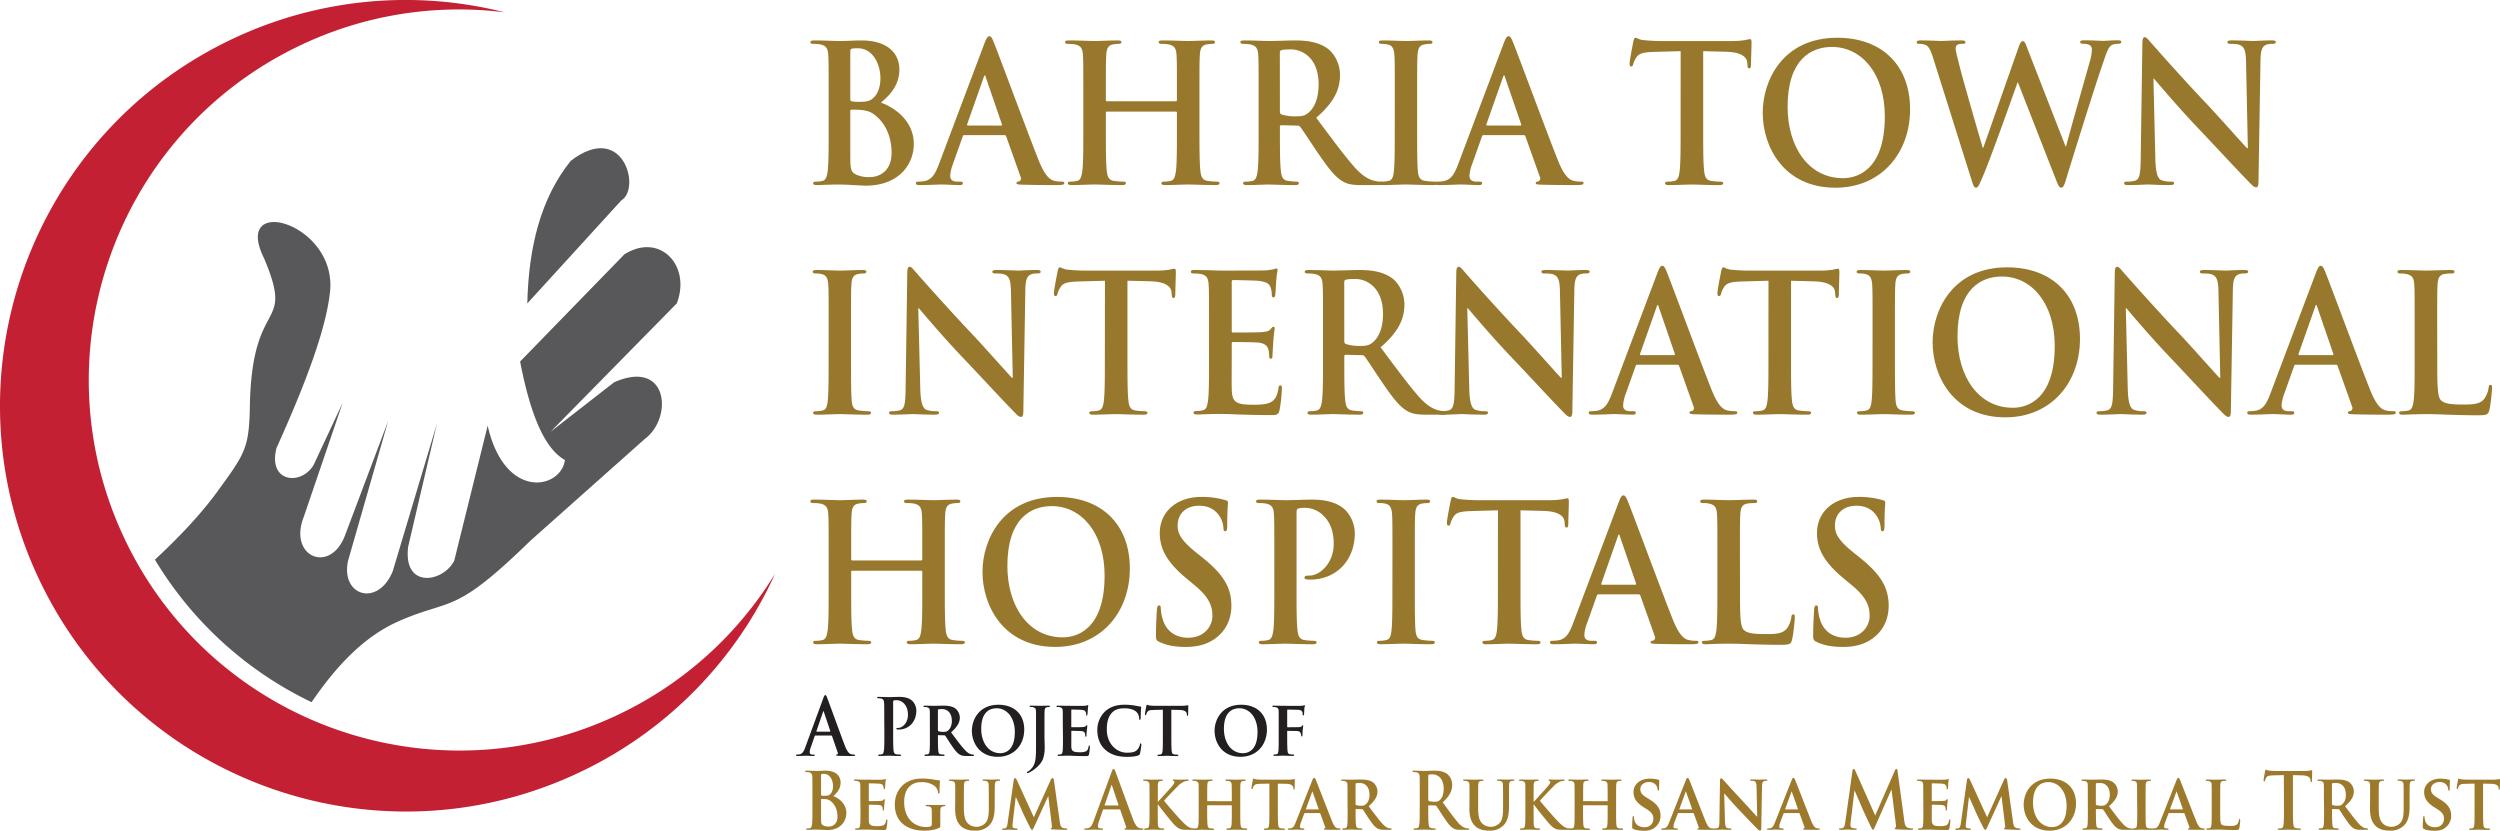 <svg viewBox="0 0 2157.55 716.9" xmlns="http://www.w3.org/2000/svg"><defs><style>.cls-1{fill:#c32033;}.cls-2{fill:#58585a;}.cls-3{fill:#98782c;}.cls-4{fill:#231f20;}.cls-5{fill:#9d792c;}</style></defs><g data-name="Layer 2" id="Layer_2"><g data-name="Layer 1" id="Layer_1-2"><path d="M535.15,616c-159.09,76.61-350.24,9.79-426.81-149.28S98.53,116.49,257.62,39.87a318.1,318.1,0,0,1,178-29.23A348.74,348.74,0,0,0,198.24,34.75C24.06,118.67-49.14,327.93,34.75,502.11S328,749.55,502.14,665.6A348.57,348.57,0,0,0,668.92,495.13,318.62,318.62,0,0,1,535.15,616" class="cls-1"></path><path d="M448.87,312c9.68,50.25,22.63,76,38.65,85-3.25,25.09-51.85,35.4-66.65-29.65L392,483.92c-9.69,18.94-44.46,24.48-39.71-12.35l24.86-106.24L338.93,493c-12.77,31.31-45.32,21.26-38.49-9.24L335,363.26l-37.43,99.25c-13,33.31-48.82,17.73-35.47-16.27l33.63-98.61L270.6,401.37c-10.68,17.88-39.75,15.22-31.92-14.85C264,330.36,281.3,284.23,284.79,252.11c6.62-59.71-85.21-85.64-56.8-29,26.57,63.38-10.49,30.89-12.34,126.84-.64,37.25-4.17,41.33-28.22,74.51C173.89,443,155.52,462.78,133.7,483a318,318,0,0,0,135.19,123c20.63-30.09,44.59-56.69,76.21-70.33,45.06-19.56,46.52-4.49,112.63-69l98.58-87.71c24.73-18.13,20.61-69.79-26.37-49l-54.75,42.63L584.12,261.78c12.56-32.91-15-61.54-45.33-42.2Z" class="cls-2"></path><path d="M492.63,138.75c-25.74,31.88-36.47,74.16-37.55,123.11L536.16,173C553.56,162.82,537.81,104.06,492.63,138.75Z" class="cls-2"></path><path d="M715.14,82.78c0-25.1,0-29.72-.31-35-.31-5.61-1.56-8.25-6.69-9.41a30.22,30.22,0,0,0-6.07-.5c-1.72,0-2.65-.33-2.65-1.48s1.09-1.49,3.42-1.49c8.25,0,18.06.5,21.17.5,7.63,0,13.7-.5,19-.5,28.18,0,33.16,16,33.16,24.77,0,13.54-7.32,21.63-15.88,28.9,12.76,4.62,28.33,16.34,28.33,35.66,0,17.67-12.92,36-41.56,36-1.87,0-6.38-.33-10.9-.49-4.67-.33-9.33-.5-11.67-.5-1.71,0-5.14,0-8.87.17-3.58,0-7.63.33-10.74.33-2,0-3.12-.5-3.12-1.65,0-.83.63-1.32,2.5-1.32a24,24,0,0,0,5.6-.66c3.11-.66,3.89-4.3,4.51-9.08.78-6.94.78-20,.78-35.17Zm18.68,2.8c0,1.32.47,1.65,1.09,1.82a36,36,0,0,0,7.32.49c5.13,0,8.56-.66,11.2-3.13,4.05-3.47,6.38-9.41,6.38-17.51,0-11.06-6.07-25.59-19.45-25.59a23.85,23.85,0,0,0-5.14.33c-1.09.33-1.4,1-1.4,2.81Zm20.55,13.21c-3.27-2.48-6.85-3.63-12.92-4-2.8-.17-4.36-.17-6.7-.17-.62,0-.93.33-.93,1.16V135c0,10.9.47,13.71,5.45,15.85a26.5,26.5,0,0,0,11.36,2c7,0,18.83-4,18.83-21.13C769.46,121.41,766.2,107.54,754.37,98.79Z" class="cls-3"></path><path d="M832.19,116.62c-.78,0-1.09.33-1.4,1.32l-8.41,23.62a33.84,33.84,0,0,0-2.33,10.07c0,3,1.4,5.12,6.22,5.12h2.34c1.87,0,2.33.33,2.33,1.32,0,1.32-.93,1.65-2.64,1.65-5,0-11.68-.5-16.5-.5-1.71,0-10.28.5-18.37.5-2,0-3-.33-3-1.65,0-1,.63-1.32,1.87-1.32a46,46,0,0,0,4.83-.33c7.16-1,10.11-6.61,13.23-14.86l39.07-103.7c1.86-4.78,2.8-6.6,4.35-6.6s2.34,1.49,3.9,5.28c3.73,9.08,28.64,76.45,38.6,101.55,5.91,14.86,10.43,17.17,13.7,18a32.58,32.58,0,0,0,6.53.66c1.25,0,2,.16,2,1.32,0,1.32-1.4,1.65-7.16,1.65s-17,0-29.42-.33c-2.8-.17-4.67-.17-4.67-1.32,0-1,.62-1.32,2.18-1.49a2.74,2.74,0,0,0,1.4-3.8l-12.45-35a1.51,1.51,0,0,0-1.56-1.16Zm31.75-8.25c.78,0,.94-.5.78-1l-14-40.79c-.15-.66-.31-1.48-.78-1.48s-.78.82-.93,1.48l-14.32,40.62c-.16.66,0,1.16.62,1.16Z" class="cls-3"></path><path d="M1014.77,87.4c.47,0,.93-.33.93-1.16V82.78c0-25.1,0-29.72-.31-35-.31-5.61-1.55-8.25-6.69-9.41a30.22,30.22,0,0,0-6.07-.5c-1.71,0-2.65-.33-2.65-1.48s1.09-1.49,3.27-1.49c8.41,0,18.21.5,22.42.5,3.73,0,13.54-.5,19.61-.5,2.18,0,3.27.33,3.27,1.49s-.94,1.48-2.8,1.48a26.27,26.27,0,0,0-4.52.5c-4.2.83-5.45,3.63-5.76,9.41-.31,5.29-.31,9.91-.31,35v29.06c0,15.19,0,28.23.78,35.33.47,4.62,1.4,8.26,6.07,8.92a61.9,61.9,0,0,0,7.94.66c1.71,0,2.49.49,2.49,1.32,0,1.15-1.25,1.65-3.11,1.65-10.12,0-19.93-.5-24.29-.5-3.58,0-13.38.5-19.45.5-2.18,0-3.27-.5-3.27-1.65,0-.83.62-1.32,2.49-1.32a24,24,0,0,0,5.6-.66c3.11-.66,3.89-4.3,4.52-9.08.77-6.94.77-20,.77-35.17V97.31a.92.92,0,0,0-.93-1H955.31c-.47,0-.93.17-.93,1v14.53c0,15.19,0,28.23.77,35.33.47,4.62,1.41,8.26,6.08,8.92a61.75,61.75,0,0,0,7.93.66c1.72,0,2.49.49,2.49,1.32,0,1.15-1.24,1.65-3.11,1.65-10.12,0-19.92-.5-24.28-.5-3.58,0-13.39.5-19.61.5-2,0-3.12-.5-3.12-1.65,0-.83.63-1.32,2.49-1.32a24,24,0,0,0,5.61-.66c3.11-.66,3.89-4.3,4.51-9.08.78-6.94.78-20,.78-35.17V82.78c0-25.1,0-29.72-.31-35-.31-5.61-1.56-8.25-6.7-9.41a30.15,30.15,0,0,0-6.07-.5c-1.71,0-2.64-.33-2.64-1.48s1.09-1.49,3.27-1.49c8.4,0,18.21.5,22.41.5,3.74,0,13.54-.5,19.61-.5,2.18,0,3.27.33,3.27,1.49s-.93,1.48-2.8,1.48a26.27,26.27,0,0,0-4.51.5c-4.21.83-5.45,3.63-5.76,9.41-.31,5.29-.31,9.91-.31,35v3.46c0,.83.46,1.16.93,1.16Z" class="cls-3"></path><path d="M1086.21,82.78c0-25.1,0-29.72-.31-35-.31-5.61-1.56-8.25-6.69-9.41a30.22,30.22,0,0,0-6.07-.5c-1.72,0-2.65-.33-2.65-1.48s1.09-1.49,3.42-1.49c8.25,0,18.06.5,21.33.5,5.29,0,17.12-.5,22-.5,9.8,0,20.23,1,28.64,7.1,4.36,3.14,10.58,11.56,10.58,22.62,0,12.22-4.82,23.45-20.54,37,13.85,18.49,24.59,33.19,33.77,43.42,8.72,9.58,15.1,10.74,17.44,11.23a23.19,23.19,0,0,0,4.35.5c1.25,0,1.87.49,1.87,1.32,0,1.32-1.09,1.65-3,1.65h-14.78c-8.72,0-12.61-.83-16.66-3.14-6.69-3.8-12.61-11.56-21.32-24.27-6.23-9.08-13.39-20.31-15.41-22.79a3.15,3.15,0,0,0-2.8-1.15l-13.55-.33c-.77,0-1.24.33-1.24,1.32v2.31c0,15.36,0,28.4.78,35.34.46,4.78,1.4,8.42,6.07,9.08a67.55,67.55,0,0,0,7.62.66c1.25,0,1.87.49,1.87,1.32,0,1.15-1.09,1.65-3.11,1.65-9,0-20.55-.5-22.88-.5-3,0-12.77.5-19,.5-2,0-3.12-.5-3.12-1.65,0-.83.63-1.32,2.5-1.32a24,24,0,0,0,5.6-.66c3.11-.66,3.89-4.3,4.51-9.08.78-6.94.78-20,.78-35.17Zm18.37,13c0,1.82.31,2.48,1.4,3a38.72,38.72,0,0,0,11.83,1.65c6.23,0,8.25-.66,11-2.8,4.67-3.64,9.18-11.23,9.18-24.77,0-23.45-14.63-30.22-23.81-30.22-3.89,0-6.69.17-8.25.66-1.09.33-1.4,1-1.4,2.31Z" class="cls-3"></path><path d="M1203.73,82.78c0-25.1,0-29.72-.31-35-.31-5.61-1.87-8.42-5.3-9.25a21.06,21.06,0,0,0-5.6-.66c-1.56,0-2.49-.33-2.49-1.65,0-1,1.25-1.32,3.74-1.32,5.91,0,15.72.5,20.23.5,3.89,0,13.08-.5,19-.5,2,0,3.27.33,3.27,1.32,0,1.32-.93,1.65-2.49,1.65a24.9,24.9,0,0,0-4.67.5c-4.2.83-5.45,3.63-5.76,9.41-.31,5.29-.31,9.91-.31,35v29.06c0,16,0,29.06.62,36.16.47,4.45,1.56,7.43,6.23,8.09a61.9,61.9,0,0,0,7.94.66c1.71,0,2.49.49,2.49,1.32,0,1.15-1.25,1.65-3,1.65-10.27,0-20.08-.5-24.28-.5-3.58,0-13.39.5-19.62.5-2,0-3.11-.5-3.11-1.65,0-.83.62-1.32,2.49-1.32a24.12,24.12,0,0,0,5.61-.66c3.11-.66,4-3.47,4.51-8.26.78-6.93.78-20,.78-36Z" class="cls-3"></path><path d="M1280.31,116.62c-.78,0-1.09.33-1.4,1.32l-8.41,23.62a33.84,33.84,0,0,0-2.33,10.07c0,3,1.4,5.12,6.22,5.12h2.34c1.87,0,2.33.33,2.33,1.32,0,1.32-.93,1.65-2.64,1.65-5,0-11.68-.5-16.5-.5-1.71,0-10.27.5-18.37.5-2,0-3-.33-3-1.65,0-1,.63-1.32,1.87-1.32a46,46,0,0,0,4.83-.33c7.16-1,10.11-6.61,13.23-14.86l39.07-103.7c1.86-4.78,2.8-6.6,4.35-6.6s2.34,1.49,3.9,5.28c3.73,9.08,28.64,76.45,38.6,101.55,5.91,14.86,10.43,17.17,13.7,18a32.58,32.58,0,0,0,6.53.66c1.25,0,2,.16,2,1.32,0,1.32-1.4,1.65-7.16,1.65-5.61,0-17,0-29.42-.33-2.8-.17-4.67-.17-4.67-1.32,0-1,.62-1.32,2.18-1.49a2.74,2.74,0,0,0,1.4-3.8l-12.45-35a1.51,1.51,0,0,0-1.56-1.16Zm31.75-8.25c.78,0,.94-.5.78-1l-14-40.79c-.15-.66-.31-1.48-.78-1.48s-.78.82-.93,1.48l-14.32,40.62c-.16.66,0,1.16.62,1.16Z" class="cls-3"></path><path d="M1450.44,44.14l-23.2.66c-9,.33-12.76,1.15-15.09,4.79a19.94,19.94,0,0,0-2.65,5.78c-.31,1.32-.78,2-1.71,2-1.09,0-1.4-.83-1.4-2.64,0-2.65,2.95-17.67,3.26-19,.47-2.15.94-3.14,1.87-3.14,1.25,0,2.8,1.65,6.7,2a151.86,151.86,0,0,0,15.56.83h61.64a70.24,70.24,0,0,0,10.74-.83,36.44,36.44,0,0,1,4.2-.82c1.09,0,1.25,1,1.25,3.46,0,3.47-.47,14.86-.47,19.16-.15,1.65-.47,2.64-1.4,2.64-1.24,0-1.56-.83-1.71-3.3l-.16-1.82c-.31-4.29-4.51-8.92-18.36-9.25l-19.62-.49v67.7c0,15.19,0,28.23.78,35.33.47,4.62,1.4,8.26,6.07,8.92a62.05,62.05,0,0,0,7.94.66c1.71,0,2.49.49,2.49,1.32,0,1.15-1.24,1.65-3,1.65-10.27,0-20.08-.5-24.44-.5-3.58,0-13.38.5-19.61.5-2,0-3.11-.5-3.11-1.65,0-.83.62-1.32,2.49-1.32a24,24,0,0,0,5.6-.66c3.12-.66,4-4.3,4.52-9.08.78-6.94.78-20,.78-35.17Z" class="cls-3"></path><path d="M1521.26,97.31c0-28.24,17.59-64.73,64.29-64.73,38.75,0,62.88,23.94,62.88,61.75S1623.52,162,1584,162C1539.32,162,1521.26,126.53,1521.26,97.31Zm105.38,3.13c0-37-20.08-59.93-45.61-59.93-17.9,0-38.29,10.56-38.29,51.68,0,34.34,17.9,61.58,47.79,61.58C1601.42,153.77,1626.64,148.16,1626.64,100.44Z" class="cls-3"></path><path d="M1668.66,51.07c-1.87-6.11-3.58-10.07-5.76-11.72-1.71-1.16-4.82-1.49-6.22-1.49-1.56,0-2.49-.16-2.49-1.48,0-1.16,1.24-1.49,3.42-1.49,8.09,0,16.65.5,18.06.5s8.25-.5,17.27-.5c2.18,0,3.27.5,3.27,1.49,0,1.32-1.24,1.48-2.8,1.48a7.79,7.79,0,0,0-3.89.66c-1.4.67-1.71,1.82-1.71,3.64,0,2.14,1.55,7.76,3.42,15.19,2.65,10.9,17.12,60.93,19.92,70.17h.47l30.2-86c1.56-4.63,2.65-6,3.89-6,1.71,0,2.49,2.48,4.51,7.76l32.38,83.06h.47c2.8-11.07,15.25-54.66,20.7-74a37,37,0,0,0,1.56-9.57c0-2.64-1.4-5-7.47-5-1.56,0-2.65-.49-2.65-1.48,0-1.16,1.24-1.49,3.58-1.49,8.25,0,14.79.5,16.19.5,1.09,0,7.78-.5,12.92-.5,1.71,0,2.8.33,2.8,1.32,0,1.16-.78,1.65-2.18,1.65a16.18,16.18,0,0,0-5.45.83c-3.74,1.49-5.45,8.09-8.72,17.5-7.16,20.81-23.5,73.31-31.13,98.08-1.71,5.78-2.49,7.76-4.51,7.76-1.56,0-2.49-2-4.83-8.09l-32.37-82.72h-.31c-3,8.42-23.66,66.87-30.36,82.06-2.95,6.77-3.73,8.75-5.6,8.75-1.56,0-2.18-1.82-3.58-6.11Z" class="cls-3"></path><path d="M1860.11,137.26c.31,12.88,2.34,17.18,5.45,18.33a23.42,23.42,0,0,0,8.09,1.16c1.72,0,2.65.33,2.65,1.32,0,1.32-1.4,1.65-3.58,1.65-10.12,0-16.34-.5-19.3-.5-1.4,0-8.72.5-16.81.5-2,0-3.43-.17-3.43-1.65,0-1,.94-1.32,2.5-1.32a26.12,26.12,0,0,0,7-.83c4-1.32,4.67-6.11,4.82-20.47l1.41-97.75c0-3.3.46-5.61,2-5.61s3.11,2.14,5.76,5.11c1.87,2.15,25.53,29.06,48.25,53,10.59,11.22,31.6,35,34.25,37.64h.77l-1.55-74.13c-.16-10.08-1.56-13.21-5.3-14.87-2.33-1-6.07-1-8.25-1-1.86,0-2.49-.49-2.49-1.48,0-1.32,1.72-1.49,4.05-1.49,8.1,0,15.57.5,18.84.5,1.71,0,7.62-.5,15.25-.5,2,0,3.58.17,3.58,1.49,0,1-.93,1.48-2.8,1.48a15.88,15.88,0,0,0-4.67.5c-4.36,1.32-5.6,4.79-5.76,14l-1.71,104.19c0,3.63-.63,5.12-2,5.12-1.71,0-3.58-1.82-5.29-3.63-9.81-9.91-29.73-31.54-45.92-48.55-17-17.83-34.24-38.47-37-41.6h-.47Z" class="cls-3"></path><path d="M715.14,280.91c0-25.1,0-29.72-.31-35-.31-5.62-1.87-8.42-5.29-9.25a21.14,21.14,0,0,0-5.61-.66c-1.55,0-2.49-.33-2.49-1.65,0-1,1.25-1.32,3.74-1.32,5.91,0,15.72.49,20.23.49,3.9,0,13.08-.49,19-.49,2,0,3.27.33,3.27,1.32,0,1.32-.93,1.65-2.49,1.65a25,25,0,0,0-4.67.5c-4.2.82-5.44,3.63-5.76,9.41-.31,5.28-.31,9.9-.31,35V310c0,16,0,29.06.63,36.16.46,4.46,1.55,7.43,6.22,8.09a62.05,62.05,0,0,0,7.94.66c1.71,0,2.49.5,2.49,1.32,0,1.16-1.24,1.66-3,1.66-10.27,0-20.08-.5-24.28-.5-3.58,0-13.39.5-19.61.5-2,0-3.12-.5-3.12-1.66,0-.82.63-1.32,2.5-1.32a24,24,0,0,0,5.6-.66c3.11-.66,4-3.46,4.51-8.25.78-6.94.78-20,.78-36Z" class="cls-3"></path><path d="M794.21,335.4c.31,12.88,2.34,17.17,5.45,18.33a23.4,23.4,0,0,0,8.09,1.15c1.72,0,2.65.33,2.65,1.32,0,1.33-1.4,1.66-3.58,1.66-10.12,0-16.34-.5-19.3-.5-1.4,0-8.72.5-16.81.5-2,0-3.43-.17-3.43-1.66,0-1,.94-1.32,2.49-1.32a26.13,26.13,0,0,0,7-.82c4.05-1.32,4.67-6.11,4.82-20.48L783,235.84c0-3.31.46-5.62,2-5.62,1.71,0,3.11,2.15,5.76,5.12,1.87,2.15,25.53,29.06,48.25,53,10.59,11.23,31.6,35,34.24,37.65h.78l-1.55-74.14c-.16-10.07-1.56-13.21-5.3-14.86-2.33-1-6.07-1-8.25-1-1.86,0-2.49-.49-2.49-1.48,0-1.33,1.72-1.49,4-1.49,8.1,0,15.57.49,18.84.49,1.71,0,7.62-.49,15.25-.49,2,0,3.58.16,3.58,1.49,0,1-.93,1.48-2.8,1.48a15.88,15.88,0,0,0-4.67.5c-4.36,1.32-5.61,4.78-5.76,14l-1.71,104.19c0,3.63-.63,5.12-2,5.12-1.71,0-3.58-1.82-5.29-3.64-9.81-9.9-29.73-31.53-45.92-48.54-17-17.83-34.24-38.47-37-41.61h-.47Z" class="cls-3"></path><path d="M953.6,242.28l-23.19.66c-9,.33-12.77,1.15-15.1,4.78a20.06,20.06,0,0,0-2.65,5.78c-.31,1.32-.78,2-1.71,2-1.09,0-1.4-.82-1.4-2.64,0-2.64,3-17.66,3.27-19,.47-2.14.93-3.13,1.87-3.13,1.24,0,2.8,1.65,6.69,2a155,155,0,0,0,15.56.82h61.64a70.43,70.43,0,0,0,10.74-.82,34.75,34.75,0,0,1,4.21-.83c1.09,0,1.24,1,1.24,3.47,0,3.47-.46,14.86-.46,19.15-.16,1.65-.47,2.65-1.41,2.65-1.24,0-1.55-.83-1.71-3.31L1011,252c-.31-4.3-4.52-8.92-18.37-9.25l-19.61-.49V310c0,15.19,0,28.24.78,35.34.46,4.62,1.4,8.25,6.07,8.91a61.75,61.75,0,0,0,7.93.66c1.72,0,2.49.5,2.49,1.32,0,1.16-1.24,1.66-3,1.66-10.28,0-20.08-.5-24.44-.5-3.58,0-13.39.5-19.61.5-2,0-3.12-.5-3.12-1.66,0-.82.63-1.32,2.49-1.32a24,24,0,0,0,5.61-.66c3.11-.66,4.05-4.29,4.51-9.08.78-6.93.78-20,.78-35.17Z" class="cls-3"></path><path d="M1043.41,280.91c0-25.1,0-29.72-.31-35-.31-5.62-1.56-8.26-6.69-9.41a30.22,30.22,0,0,0-6.07-.5c-1.72,0-2.65-.33-2.65-1.48s1.09-1.49,3.42-1.49c4.21,0,8.72.16,12.61.16,4,.17,7.63.33,9.81.33,5,0,36,0,38.91-.16a59.07,59.07,0,0,0,6.7-1,13.28,13.28,0,0,1,2.49-.66c.77,0,.93.66.93,1.48,0,1.16-.78,3.14-1.25,10.74-.15,1.65-.46,8.91-.77,10.89-.16.83-.47,1.82-1.56,1.82s-1.4-.83-1.4-2.31a19,19,0,0,0-.93-6c-1.09-3-2.65-4.95-10.43-5.94-2.65-.33-19-.66-22.11-.66-.78,0-1.09.5-1.09,1.65v41.78c0,1.15.16,1.81,1.09,1.81,3.43,0,21.33,0,24.91-.33,3.73-.33,6.07-.82,7.47-2.48,1.09-1.32,1.71-2.14,2.49-2.14.62,0,1.09.33,1.09,1.32s-.62,3.63-1.25,12.05c-.15,3.3-.62,9.91-.62,11.07,0,1.32,0,3.13-1.4,3.13-1.09,0-1.4-.66-1.4-1.48a48.22,48.22,0,0,0-.62-6c-.78-3.3-3-5.78-8.72-6.44-3-.33-18.37-.49-22.1-.49-.78,0-.94.66-.94,1.65v13c0,5.62-.15,20.81,0,25.6.31,11.39,2.8,13.87,18.68,13.87,4,0,10.59,0,14.63-2s5.92-5.44,7-12.21c.31-1.82.62-2.48,1.71-2.48,1.25,0,1.25,1.32,1.25,3a136.66,136.66,0,0,1-2,18.33c-1.09,4.29-2.49,4.29-8.4,4.29-11.68,0-20.24-.33-26.93-.49-6.7-.33-11.52-.5-16.19-.5-1.71,0-5.14,0-8.87.17-3.58,0-7.63.33-10.74.33-2,0-3.12-.5-3.12-1.66,0-.82.63-1.32,2.5-1.32a24,24,0,0,0,5.6-.66c3.11-.66,3.89-4.29,4.51-9.08.78-6.93.78-20,.78-35.17Z" class="cls-3"></path><path d="M1141.78,280.91c0-25.1,0-29.72-.31-35-.31-5.62-1.56-8.26-6.69-9.41a30.22,30.22,0,0,0-6.07-.5c-1.72,0-2.65-.33-2.65-1.48s1.09-1.49,3.42-1.49c8.25,0,18.06.49,21.33.49,5.29,0,17.12-.49,22-.49,9.8,0,20.23,1,28.64,7.1,4.36,3.14,10.58,11.56,10.58,22.62,0,12.22-4.82,23.45-20.54,37,13.85,18.49,24.59,33.18,33.77,43.42,8.72,9.58,15.1,10.73,17.44,11.23a23.08,23.08,0,0,0,4.35.49c1.25,0,1.87.5,1.87,1.32,0,1.33-1.09,1.66-3,1.66h-14.78c-8.72,0-12.61-.83-16.66-3.14-6.69-3.8-12.61-11.56-21.32-24.27-6.23-9.08-13.39-20.31-15.41-22.79a3.15,3.15,0,0,0-2.8-1.15l-13.55-.33c-.77,0-1.24.33-1.24,1.32v2.31c0,15.35,0,28.4.78,35.33.46,4.79,1.4,8.42,6.07,9.08a67.55,67.55,0,0,0,7.62.66c1.25,0,1.87.5,1.87,1.32,0,1.16-1.09,1.66-3.11,1.66-9,0-20.55-.5-22.88-.5-3,0-12.77.5-19,.5-2,0-3.11-.5-3.11-1.66,0-.82.62-1.32,2.49-1.32a24,24,0,0,0,5.6-.66c3.11-.66,3.89-4.29,4.51-9.08.78-6.93.78-20,.78-35.17Zm18.37,13c0,1.81.31,2.47,1.4,3a39,39,0,0,0,11.83,1.65c6.23,0,8.25-.66,11-2.81,4.67-3.63,9.18-11.22,9.18-24.76,0-23.45-14.63-30.22-23.81-30.22-3.89,0-6.69.16-8.25.66-1.09.33-1.4,1-1.4,2.31Z" class="cls-3"></path><path d="M1268,335.4c.31,12.88,2.33,17.17,5.44,18.33a23.46,23.46,0,0,0,8.1,1.15c1.71,0,2.64.33,2.64,1.32,0,1.33-1.4,1.66-3.58,1.66-10.11,0-16.34-.5-19.3-.5-1.4,0-8.71.5-16.81.5-2,0-3.42-.17-3.42-1.66,0-1,.93-1.32,2.49-1.32a26.1,26.1,0,0,0,7-.82c4.05-1.32,4.67-6.11,4.83-20.48l1.4-97.74c0-3.31.46-5.62,2-5.62,1.71,0,3.11,2.15,5.76,5.12,1.87,2.15,25.53,29.06,48.25,53,10.59,11.23,31.6,35,34.25,37.65h.78l-1.56-74.14c-.16-10.07-1.56-13.21-5.29-14.86-2.34-1-6.07-1-8.25-1-1.87,0-2.49-.49-2.49-1.48,0-1.33,1.71-1.49,4-1.49,8.1,0,15.57.49,18.84.49,1.71,0,7.63-.49,15.25-.49,2,0,3.58.16,3.58,1.49,0,1-.93,1.48-2.8,1.48a15.88,15.88,0,0,0-4.67.5c-4.36,1.32-5.6,4.78-5.76,14l-1.71,104.19c0,3.63-.62,5.12-2,5.12-1.72,0-3.58-1.82-5.3-3.64-9.8-9.9-29.73-31.53-45.91-48.54-17-17.83-34.25-38.47-37-41.61h-.47Z" class="cls-3"></path><path d="M1412.93,314.76c-.78,0-1.09.33-1.4,1.32l-8.41,23.61a33.51,33.51,0,0,0-2.33,10.08c0,3,1.4,5.11,6.22,5.11h2.34c1.86,0,2.33.33,2.33,1.32,0,1.33-.93,1.66-2.64,1.66-5,0-11.68-.5-16.5-.5-1.72,0-10.28.5-18.37.5-2,0-3-.33-3-1.66,0-1,.62-1.32,1.87-1.32a43.11,43.11,0,0,0,4.82-.33c7.17-1,10.12-6.6,13.24-14.86L1430.2,236c1.87-4.79,2.81-6.6,4.36-6.6s2.34,1.48,3.89,5.28c3.74,9.08,28.65,76.45,38.61,101.55,5.91,14.86,10.43,17.17,13.69,18a32,32,0,0,0,6.54.66c1.25,0,2,.17,2,1.32,0,1.33-1.41,1.66-7.16,1.66s-17,0-29.42-.33c-2.8-.17-4.67-.17-4.67-1.33,0-1,.62-1.32,2.18-1.48a2.74,2.74,0,0,0,1.4-3.8l-12.46-35a1.5,1.5,0,0,0-1.55-1.16Zm31.75-8.25c.78,0,.93-.5.78-1l-14-40.78c-.16-.66-.31-1.48-.78-1.48s-.78.82-.93,1.48l-14.32,40.62c-.16.66,0,1.16.62,1.16Z" class="cls-3"></path><path d="M1526.24,242.28l-23.19.66c-9,.33-12.76,1.15-15.1,4.78a20.25,20.25,0,0,0-2.64,5.78c-.31,1.32-.78,2-1.71,2-1.09,0-1.41-.82-1.41-2.64,0-2.64,3-17.66,3.27-19,.47-2.14.94-3.13,1.87-3.13,1.25,0,2.8,1.65,6.69,2a155.23,155.23,0,0,0,15.57.82h61.64a70.67,70.67,0,0,0,10.74-.82,34.75,34.75,0,0,1,4.2-.83c1.09,0,1.25,1,1.25,3.47,0,3.47-.47,14.86-.47,19.15-.16,1.65-.47,2.65-1.4,2.65-1.25,0-1.56-.83-1.71-3.31l-.16-1.81c-.31-4.3-4.51-8.92-18.37-9.25l-19.61-.49V310c0,15.19,0,28.24.78,35.34.47,4.62,1.4,8.25,6.07,8.91a61.9,61.9,0,0,0,7.94.66c1.71,0,2.49.5,2.49,1.32,0,1.16-1.25,1.66-3,1.66-10.27,0-20.08-.5-24.44-.5-3.58,0-13.38.5-19.61.5-2,0-3.11-.5-3.11-1.66,0-.82.62-1.32,2.49-1.32a24,24,0,0,0,5.6-.66c3.12-.66,4-4.29,4.52-9.08.77-6.93.77-20,.77-35.17Z" class="cls-3"></path><path d="M1616.06,280.91c0-25.1,0-29.72-.32-35-.31-5.62-1.86-8.42-5.29-9.25a21.06,21.06,0,0,0-5.6-.66c-1.56,0-2.49-.33-2.49-1.65,0-1,1.24-1.32,3.73-1.32,5.92,0,15.73.49,20.24.49,3.89,0,13.07-.49,19-.49,2,0,3.27.33,3.27,1.32,0,1.32-.94,1.65-2.49,1.65a24.81,24.81,0,0,0-4.67.5c-4.21.82-5.45,3.63-5.76,9.41-.31,5.28-.31,9.9-.31,35V310c0,16,0,29.06.62,36.16.47,4.46,1.56,7.43,6.23,8.09a61.75,61.75,0,0,0,7.93.66c1.72,0,2.49.5,2.49,1.32,0,1.16-1.24,1.66-3,1.66-10.28,0-20.08-.5-24.28-.5-3.58,0-13.39.5-19.62.5-2,0-3.11-.5-3.11-1.66,0-.82.62-1.32,2.49-1.32a24,24,0,0,0,5.6-.66c3.12-.66,4-3.46,4.52-8.25.78-6.94.78-20,.78-36Z" class="cls-3"></path><path d="M1667.89,295.44c0-28.23,17.59-64.72,64.28-64.72,38.76,0,62.89,23.94,62.89,61.75s-24.91,67.7-64.44,67.7C1685.94,360.17,1667.89,324.67,1667.89,295.44Zm105.38,3.14c0-37-20.08-59.94-45.61-59.94-17.9,0-38.29,10.57-38.29,51.68,0,34.35,17.9,61.59,47.78,61.59C1748.05,351.91,1773.27,346.3,1773.27,298.58Z" class="cls-3"></path><path d="M1836.3,335.4c.31,12.88,2.34,17.17,5.45,18.33a23.46,23.46,0,0,0,8.1,1.15c1.71,0,2.64.33,2.64,1.32,0,1.33-1.4,1.66-3.58,1.66-10.12,0-16.34-.5-19.3-.5-1.4,0-8.72.5-16.81.5-2,0-3.43-.17-3.43-1.66,0-1,.94-1.32,2.5-1.32a26.1,26.1,0,0,0,7-.82c4.05-1.32,4.67-6.11,4.82-20.48l1.41-97.74c0-3.31.46-5.62,2-5.62,1.71,0,3.11,2.15,5.76,5.12,1.87,2.15,25.53,29.06,48.25,53,10.59,11.23,31.6,35,34.25,37.65h.77l-1.55-74.14c-.16-10.07-1.56-13.21-5.29-14.86-2.34-1-6.08-1-8.25-1-1.87,0-2.49-.49-2.49-1.48,0-1.33,1.71-1.49,4-1.49,8.1,0,15.57.49,18.84.49,1.71,0,7.62-.49,15.25-.49,2,0,3.58.16,3.58,1.49,0,1-.93,1.48-2.8,1.48a15.88,15.88,0,0,0-4.67.5c-4.36,1.32-5.6,4.78-5.76,14l-1.71,104.19c0,3.63-.62,5.12-2,5.12-1.71,0-3.58-1.82-5.29-3.64-9.8-9.9-29.73-31.53-45.92-48.54-17-17.83-34.24-38.47-37-41.61h-.47Z" class="cls-3"></path><path d="M1981.22,314.76c-.78,0-1.09.33-1.41,1.32l-8.4,23.61a33.6,33.6,0,0,0-2.34,10.08c0,3,1.41,5.11,6.23,5.11h2.34c1.86,0,2.33.33,2.33,1.32,0,1.33-.93,1.66-2.65,1.66-5,0-11.67-.5-16.5-.5-1.71,0-10.27.5-18.36.5-2,0-3-.33-3-1.66,0-1,.62-1.32,1.87-1.32a43.11,43.11,0,0,0,4.82-.33c7.16-1,10.12-6.6,13.23-14.86L1998.49,236c1.87-4.79,2.8-6.6,4.36-6.6,1.4,0,2.34,1.48,3.89,5.28,3.74,9.08,28.64,76.45,38.61,101.55,5.91,14.86,10.42,17.17,13.69,18a32,32,0,0,0,6.54.66c1.25,0,2,.17,2,1.32,0,1.33-1.4,1.66-7.16,1.66-5.6,0-17,0-29.42-.33-2.8-.17-4.66-.17-4.66-1.33,0-1,.62-1.32,2.17-1.48a2.75,2.75,0,0,0,1.41-3.8l-12.46-35a1.5,1.5,0,0,0-1.55-1.16Zm31.75-8.25c.78,0,.93-.5.78-1l-14-40.78c-.16-.66-.31-1.48-.78-1.48s-.78.82-.93,1.48l-14.32,40.62c-.16.66,0,1.16.62,1.16Z" class="cls-3"></path><path d="M2103.4,310c0,21.14,0,32.53,3.27,35.5,2.65,2.48,6.69,3.63,18.84,3.63,8.25,0,14.32-.16,18.21-4.62a21.28,21.28,0,0,0,4-9.91c.16-1.48.47-2.47,1.72-2.47,1.09,0,1.24.82,1.24,2.8,0,1.82-1.09,14.2-2.33,19-.94,3.64-1.72,4.46-9.81,4.46-11.21,0-19.3-.33-26.31-.49-7-.33-12.6-.5-19-.5-1.72,0-5.14,0-8.88.17-3.58,0-7.62.33-10.74.33-2,0-3.11-.5-3.11-1.66,0-.82.62-1.32,2.49-1.32a24,24,0,0,0,5.6-.66c3.12-.66,3.9-4.29,4.52-9.08.78-6.93.78-20,.78-35.17V280.91c0-25.1,0-29.72-.32-35-.31-5.62-1.55-8.26-6.69-9.41a21.73,21.73,0,0,0-5.13-.5c-1.72,0-2.65-.33-2.65-1.48s1.09-1.49,3.42-1.49c7.32,0,17.13.49,21.33.49,3.73,0,15.1-.49,21.17-.49,2.18,0,3.27.33,3.27,1.49s-.94,1.48-2.81,1.48a39.2,39.2,0,0,0-6.07.5c-4.2.82-5.45,3.63-5.76,9.41-.31,5.28-.31,9.9-.31,35Z" class="cls-3"></path><path d="M795,483.67c.47,0,.94-.33.94-1.15v-3.47c0-25.1,0-29.72-.32-35-.31-5.61-1.55-8.25-6.69-9.41a30.25,30.25,0,0,0-6.07-.49c-1.71,0-2.65-.33-2.65-1.49s1.09-1.48,3.27-1.48c8.41,0,18.22.49,22.42.49,3.73,0,13.54-.49,19.61-.49,2.18,0,3.27.33,3.27,1.48s-.93,1.49-2.8,1.49a26.12,26.12,0,0,0-4.52.49c-4.2.83-5.44,3.64-5.76,9.41-.31,5.29-.31,9.91-.31,35v29.06c0,15.19,0,28.23.78,35.33.47,4.63,1.4,8.26,6.07,8.92a62.05,62.05,0,0,0,7.94.66c1.71,0,2.49.5,2.49,1.32,0,1.16-1.24,1.65-3.11,1.65-10.12,0-19.93-.49-24.28-.49-3.58,0-13.39.49-19.46.49-2.18,0-3.27-.49-3.27-1.65,0-.82.62-1.32,2.49-1.32a24,24,0,0,0,5.6-.66c3.12-.66,3.89-4.29,4.52-9.08.78-6.94.78-20,.78-35.17V493.58a.93.93,0,0,0-.94-1H735.53c-.46,0-.93.16-.93,1v14.53c0,15.19,0,28.23.78,35.33.46,4.63,1.4,8.26,6.07,8.92a61.9,61.9,0,0,0,7.94.66c1.71,0,2.49.5,2.49,1.32,0,1.16-1.25,1.65-3.12,1.65-10.11,0-19.92-.49-24.28-.49-3.58,0-13.39.49-19.61.49-2,0-3.12-.49-3.12-1.65,0-.82.63-1.32,2.5-1.32a24,24,0,0,0,5.6-.66c3.11-.66,3.89-4.29,4.51-9.08.78-6.94.78-20,.78-35.17V479.05c0-25.1,0-29.72-.31-35-.31-5.61-1.56-8.25-6.69-9.41a30.32,30.32,0,0,0-6.07-.49c-1.72,0-2.65-.33-2.65-1.49s1.09-1.48,3.27-1.48c8.4,0,18.21.49,22.41.49,3.74,0,13.55-.49,19.62-.49,2.18,0,3.26.33,3.26,1.48s-.93,1.49-2.8,1.49a26.12,26.12,0,0,0-4.51.49c-4.2.83-5.45,3.64-5.76,9.41-.31,5.29-.31,9.91-.31,35v3.47c0,.82.47,1.15.93,1.15Z" class="cls-3"></path><path d="M847.91,493.58c0-28.24,17.59-64.73,64.29-64.73,38.75,0,62.88,23.95,62.88,61.76s-24.9,67.69-64.44,67.69C866,558.3,847.91,522.81,847.91,493.58Zm105.38,3.14c0-37-20.08-59.94-45.61-59.94-17.9,0-38.29,10.57-38.29,51.68,0,34.35,17.9,61.59,47.79,61.59C928.07,550.05,953.29,544.44,953.29,496.72Z" class="cls-3"></path><path d="M1000.61,554c-2.5-1.15-3-2-3-5.61,0-9.08.62-19,.78-21.63.15-2.48.62-4.3,1.86-4.3,1.4,0,1.56,1.49,1.56,2.81a36.68,36.68,0,0,0,1.4,8.42c3.43,12.22,12.61,16.68,22.26,16.68,14,0,20.86-10.07,20.86-18.82,0-8.09-2.34-15.69-15.26-26.42l-7.16-5.95c-17.12-14.2-23-25.75-23-39.13,0-18.16,14.32-31.21,35.95-31.21a71.41,71.41,0,0,1,20.7,2.81c1.41.33,2.18.83,2.18,2,0,2.15-.62,6.94-.62,19.82,0,3.63-.47,5-1.71,5s-1.56-1-1.56-3a20.78,20.78,0,0,0-4-10.9c-2.34-3.14-6.85-8.09-17-8.09-11.52,0-18.52,7.1-18.52,17,0,7.59,3.58,13.37,16.49,23.77l4.36,3.47c18.84,15,25.53,26.42,25.53,42.11,0,9.57-3.42,21-14.63,28.72-7.78,5.29-16.5,6.77-24.75,6.77C1014.3,558.3,1007.3,557.15,1000.61,554Z" class="cls-3"></path><path d="M1099.75,479.05c0-25.1,0-29.72-.31-35-.31-5.61-1.55-8.25-6.69-9.41a30.32,30.32,0,0,0-6.07-.49c-1.71,0-2.65-.33-2.65-1.49s1.09-1.48,3.43-1.48c8.25,0,18,.49,22.41.49,6.38,0,15.41-.49,22.57-.49,19.46,0,26.46,6.93,29,9.41a29.49,29.49,0,0,1,7.79,19.65c0,23.44-16.19,39.95-38.3,39.95a22.25,22.25,0,0,1-3.26-.16c-.78-.17-1.87-.33-1.87-1.49,0-1.32,1.09-1.81,4.36-1.81,8.71,0,20.85-10.41,20.85-27.25,0-5.45-.46-16.51-9.18-24.76a22.36,22.36,0,0,0-15.57-6.44,20.71,20.71,0,0,0-6.07.66c-.77.33-1.24,1.32-1.24,3.13v66.05c0,15.19,0,28.23.78,35.33.46,4.63,1.4,8.26,6.07,8.92a61.9,61.9,0,0,0,7.94.66c1.71,0,2.49.5,2.49,1.32,0,1.16-1.25,1.65-3,1.65-10.27,0-20.08-.49-24.13-.49-3.58,0-13.38.49-19.61.49-2,0-3.11-.49-3.11-1.65,0-.82.62-1.32,2.49-1.32a24,24,0,0,0,5.6-.66c3.11-.66,3.89-4.29,4.52-9.08.77-6.94.77-20,.77-35.17Z" class="cls-3"></path><path d="M1201.71,479.05c0-25.1,0-29.72-.32-35-.31-5.61-1.86-8.42-5.29-9.24a20.66,20.66,0,0,0-5.6-.66c-1.56,0-2.49-.33-2.49-1.65,0-1,1.24-1.32,3.73-1.32,5.92,0,15.73.49,20.24.49,3.89,0,13.07-.49,19-.49,2,0,3.27.33,3.27,1.32,0,1.32-.94,1.65-2.49,1.65a24.74,24.74,0,0,0-4.67.49c-4.21.83-5.45,3.64-5.76,9.41-.31,5.29-.31,9.91-.31,35v29.06c0,16,0,29.06.62,36.16.47,4.46,1.56,7.43,6.23,8.09a61.75,61.75,0,0,0,7.93.66c1.72,0,2.49.5,2.49,1.32,0,1.16-1.24,1.65-3,1.65-10.28,0-20.08-.49-24.28-.49-3.58,0-13.39.49-19.62.49-2,0-3.11-.49-3.11-1.65,0-.82.62-1.32,2.49-1.32a24,24,0,0,0,5.6-.66c3.12-.66,4-3.47,4.52-8.26.78-6.93.78-20,.78-36Z" class="cls-3"></path><path d="M1292.76,440.41l-23.19.66c-9,.33-12.76,1.16-15.1,4.79a20.35,20.35,0,0,0-2.65,5.78c-.31,1.32-.77,2-1.71,2s-1.4-.82-1.4-2.64c0-2.64,3-17.67,3.27-19,.47-2.14.93-3.14,1.87-3.14,1.24,0,2.8,1.66,6.69,2a155.23,155.23,0,0,0,15.57.82h61.64a70.67,70.67,0,0,0,10.74-.82,34.75,34.75,0,0,1,4.2-.83c1.09,0,1.25,1,1.25,3.47,0,3.46-.47,14.86-.47,19.15-.16,1.65-.47,2.64-1.4,2.64-1.25,0-1.56-.82-1.71-3.3l-.16-1.82c-.31-4.29-4.51-8.91-18.37-9.24l-19.61-.5v67.7c0,15.19,0,28.23.78,35.33.46,4.63,1.4,8.26,6.07,8.92a61.9,61.9,0,0,0,7.94.66c1.71,0,2.49.5,2.49,1.32,0,1.16-1.25,1.65-3,1.65-10.27,0-20.08-.49-24.44-.49-3.58,0-13.38.49-19.61.49-2,0-3.11-.49-3.11-1.65,0-.82.62-1.32,2.49-1.32a24,24,0,0,0,5.6-.66c3.11-.66,4-4.29,4.51-9.08.78-6.94.78-20,.78-35.17Z" class="cls-3"></path><path d="M1379.46,512.9c-.78,0-1.09.33-1.4,1.32l-8.41,23.61a33.84,33.84,0,0,0-2.33,10.07c0,3,1.4,5.12,6.23,5.12h2.33c1.87,0,2.34.33,2.34,1.32,0,1.32-.94,1.65-2.65,1.65-5,0-11.67-.49-16.5-.49-1.71,0-10.27.49-18.37.49-2,0-3-.33-3-1.65,0-1,.63-1.32,1.87-1.32a43.46,43.46,0,0,0,4.83-.33c7.16-1,10.12-6.6,13.23-14.86l39.07-103.69c1.87-4.79,2.8-6.61,4.36-6.61,1.4,0,2.33,1.49,3.89,5.29,3.73,9.08,28.64,76.45,38.6,101.54,5.91,14.86,10.43,17.17,13.7,18a31.87,31.87,0,0,0,6.53.66c1.25,0,2,.17,2,1.32,0,1.32-1.4,1.65-7.16,1.65s-17,0-29.42-.33c-2.8-.16-4.67-.16-4.67-1.32,0-1,.62-1.32,2.18-1.48a2.74,2.74,0,0,0,1.4-3.8l-12.45-35a1.51,1.51,0,0,0-1.56-1.15Zm31.75-8.26c.78,0,.94-.49.78-1l-14-40.78c-.15-.66-.31-1.49-.78-1.49s-.77.83-.93,1.49L1382,503.49c-.15.66,0,1.15.62,1.15Z" class="cls-3"></path><path d="M1501.65,508.11c0,21.13,0,32.53,3.27,35.5,2.64,2.48,6.69,3.63,18.83,3.63,8.25,0,14.32-.16,18.21-4.62a21.34,21.34,0,0,0,4-9.91c.16-1.48.47-2.48,1.71-2.48,1.09,0,1.25.83,1.25,2.81,0,1.82-1.09,14.2-2.34,19-.93,3.63-1.71,4.46-9.8,4.46-11.21,0-19.31-.33-26.31-.5-7-.33-12.61-.49-19-.49-1.71,0-5.14,0-8.87.16-3.58,0-7.63.33-10.74.33-2,0-3.12-.49-3.12-1.65,0-.82.63-1.32,2.5-1.32a24,24,0,0,0,5.6-.66c3.11-.66,3.89-4.29,4.51-9.08.78-6.94.78-20,.78-35.17V479.05c0-25.1,0-29.72-.31-35-.31-5.61-1.56-8.25-6.69-9.41a22,22,0,0,0-5.14-.49c-1.71,0-2.65-.33-2.65-1.49s1.09-1.48,3.43-1.48c7.31,0,17.12.49,21.32.49,3.74,0,15.1-.49,21.17-.49,2.18,0,3.27.33,3.27,1.48s-.93,1.49-2.8,1.49a39.15,39.15,0,0,0-6.07.49c-4.2.83-5.45,3.64-5.76,9.41-.31,5.29-.31,9.91-.31,35Z" class="cls-3"></path><path d="M1567.8,554c-2.49-1.15-3-2-3-5.61,0-9.08.62-19,.78-21.63.16-2.48.62-4.3,1.87-4.3,1.4,0,1.55,1.49,1.55,2.81a37.24,37.24,0,0,0,1.4,8.42c3.43,12.22,12.61,16.68,22.26,16.68,14,0,20.86-10.07,20.86-18.82,0-8.09-2.33-15.69-15.25-26.42l-7.16-5.95c-17.13-14.2-23-25.75-23-39.13,0-18.16,14.32-31.21,36-31.21a71.53,71.53,0,0,1,20.7,2.81c1.4.33,2.18.83,2.18,2,0,2.15-.63,6.94-.63,19.82,0,3.63-.46,5-1.71,5-1.09,0-1.55-1-1.55-3a20.73,20.73,0,0,0-4-10.9c-2.34-3.14-6.85-8.09-17-8.09-11.52,0-18.52,7.1-18.52,17,0,7.59,3.58,13.37,16.5,23.77l4.36,3.47c18.83,15,25.52,26.42,25.52,42.11,0,9.57-3.42,21-14.63,28.72-7.78,5.29-16.5,6.77-24.75,6.77C1581.5,558.3,1574.49,557.15,1567.8,554Z" class="cls-3"></path><path d="M703.62,634.79c-.31,0-.43.14-.55.54L699.72,645a14.1,14.1,0,0,0-.93,4.12c0,1.21.56,2.09,2.48,2.09h.93c.74,0,.93.14.93.54s-.37.68-1.06.68c-2,0-4.64-.21-6.57-.21-.68,0-4.09.21-7.31.21-.81,0-1.18-.14-1.18-.68s.25-.54.75-.54,1.42-.07,1.92-.13c2.85-.41,4-2.7,5.27-6.08l15.55-42.4c.75-2,1.12-2.7,1.74-2.7s.93.6,1.55,2.16c1.49,3.71,11.4,31.26,15.37,41.52,2.35,6.08,4.15,7,5.45,7.36a12.71,12.71,0,0,0,2.61.27c.49,0,.8.07.8.54s-.56.68-2.85.68-6.75,0-11.71-.14c-1.12-.07-1.86-.07-1.86-.54s.25-.54.87-.61a1.13,1.13,0,0,0,.55-1.55l-4.95-14.31a.62.62,0,0,0-.63-.48Zm12.65-3.37c.31,0,.37-.2.31-.41L711,614.34c-.06-.28-.12-.61-.31-.61s-.31.33-.37.61l-5.71,16.6c-.06.28,0,.48.25.48Z" class="cls-4"></path><path d="M763.13,621c0-10.26,0-12.15-.12-14.31s-.62-3.38-2.67-3.85a11.45,11.45,0,0,0-2.42-.2c-.68,0-1-.14-1-.61s.43-.61,1.36-.61c3.29,0,7.19.2,8.93.2,2.54,0,6.13-.2,9-.2,7.74,0,10.53,2.84,11.52,3.85a12.23,12.23,0,0,1,3.1,8c0,9.58-6.44,16.34-15.24,16.34a8.22,8.22,0,0,1-1.31-.07c-.31-.07-.74-.14-.74-.61s.43-.74,1.74-.74c3.47,0,8.3-4.26,8.3-11.14,0-2.23-.18-6.76-3.66-10.13a8.77,8.77,0,0,0-6.19-2.64,8.19,8.19,0,0,0-2.42.27c-.31.14-.5.55-.5,1.29v27c0,6.21,0,11.54.31,14.44.19,1.9.56,3.38,2.42,3.65a23.21,23.21,0,0,0,3.16.27c.68,0,1,.2,1,.54s-.49.68-1.17.68c-4.1,0-8-.21-9.61-.21-1.43,0-5.33.21-7.81.21-.81,0-1.24-.21-1.24-.68s.25-.54,1-.54a9.08,9.08,0,0,0,2.23-.27c1.24-.27,1.55-1.75,1.8-3.71.31-2.84.31-8.17.31-14.38Z" class="cls-4"></path><path d="M802.49,625.61c0-8.71,0-10.33-.06-12.15s-.62-2.57-2.36-3.11a9.51,9.51,0,0,0-2.17-.2c-.55,0-.93-.2-.93-.61s.44-.54,1.24-.54c2.85,0,6.33.14,7.44.14,1.86,0,6.82-.14,8.49-.14,3.47,0,7.44.34,10.35,2.43a10.27,10.27,0,0,1,3.85,7.9c0,4.26-2.23,8-7.57,12.7,4.84,6.48,8.68,11.68,12,15.25,3,3.31,5,3.58,5.82,3.79a4.88,4.88,0,0,0,1.3.13.66.66,0,0,1,.69.61c0,.47-.38.61-1.06.61h-5.2c-3,0-4.53-.34-5.95-1.15-2.36-1.28-4.4-4-7.44-8.44-2.17-3.11-4.46-7-5.15-7.83a1.2,1.2,0,0,0-1-.41l-4.89-.13a.41.41,0,0,0-.44.47v.81c0,5.33.06,9.79.31,12.22.19,1.69.44,2.77,2.11,3a19.78,19.78,0,0,0,2.66.2.66.66,0,0,1,.69.61c0,.4-.44.61-1.12.61-3.16,0-7.68-.21-8.49-.21-1.05,0-4.53.21-6.69.21-.69,0-1.06-.21-1.06-.61s.19-.61.87-.61a7.63,7.63,0,0,0,1.92-.2c1.12-.27,1.43-1.35,1.61-3,.25-2.43.25-7,.25-12.22Zm6.94,4.46c0,.61.13.81.5,1a13.66,13.66,0,0,0,4.15.54c2.17,0,2.91-.2,3.84-.94,1.68-1.29,3.54-3.79,3.54-8.51,0-8.11-5.09-10.2-8.31-10.2a18.73,18.73,0,0,0-3.22.2c-.37.14-.5.34-.5.81Z" class="cls-4"></path><path d="M838.75,630.68c0-9.79,6.33-22.49,22.87-22.49,13.76,0,22.32,8.31,22.32,21.47s-8.8,23.5-22.87,23.5C845.2,653.16,838.75,640.87,838.75,630.68Zm37.07,1.08c0-12.7-7-20.53-15.81-20.53-6.07,0-13.2,3.51-13.2,17.69,0,11.82,6.2,21.13,16.49,21.13C867.14,650.05,875.82,648.1,875.82,631.76Z" class="cls-4"></path><path d="M894.11,625.61c0-8.71,0-10.33-.07-12.15s-.62-2.57-2.35-3.11a9.57,9.57,0,0,0-2.17-.2c-.56,0-.93-.2-.93-.61s.43-.54,1.24-.54c2.85,0,6.82.14,8.24.14s4.78-.14,6.94-.14c.75,0,1.12.14,1.12.54s-.31.61-1,.61a6.73,6.73,0,0,0-1.55.2c-1.49.27-1.92,1.08-2.05,3.11-.12,1.82-.12,3.44-.12,12.15v10.67c0,2.43.19,5.2.19,8.1a31.51,31.51,0,0,1-1.31,10.13c-1.17,3.51-4.52,7.56-9.79,10.94-.68.4-1.55.88-2.73,1.48a2.48,2.48,0,0,1-1.11.27.51.51,0,0,1-.44-.54c0-.27.25-.54,1.18-1a10.46,10.46,0,0,0,2.61-2.23c4.15-4.39,4.09-10.06,4.09-21.33Z" class="cls-4"></path><path d="M917.23,625.61c0-8.71,0-10.33-.07-12.15s-.62-2.57-2.35-3.11a9.51,9.51,0,0,0-2.17-.2c-.56,0-.93-.2-.93-.61s.43-.54,1.24-.54c2.85,0,6.32.14,7.87.14,1.74,0,13.82.06,14.88,0a21,21,0,0,0,2.29-.34,5.62,5.62,0,0,1,.87-.27c.31,0,.37.27.37.54a27.07,27.07,0,0,0-.43,3.71c-.07.61-.19,3.11-.31,3.78-.07.27-.19,1-.62,1s-.44-.27-.44-.74a5.84,5.84,0,0,0-.37-2.1c-.43-1-.87-1.82-3.59-2.09-.93-.14-7.44-.27-8.56-.27-.25,0-.37.2-.37.54V627c0,.34.06.61.37.61,1.24,0,8.31,0,9.55-.14s2.1-.27,2.6-.88c.43-.4.62-.74.87-.74s.43.27.43.61-.12,1.28-.43,4.19c-.13,1.14-.25,3.44-.25,3.84s-.06,1.29-.56,1.29a.43.43,0,0,1-.49-.48c-.07-.6-.07-1.35-.19-2.09-.31-1.15-1-2-3-2.23-1-.13-7.19-.27-8.55-.27-.25,0-.31.27-.31.61v4.59c0,2-.06,6.82,0,8.51.12,3.92,1.8,4.79,7.38,4.79a13.51,13.51,0,0,0,5.14-.74c1.36-.67,2-1.89,2.36-4.25.12-.61.24-.88.62-.88s.49.74.49,1.35a42.24,42.24,0,0,1-.74,6.35c-.37,1.48-.87,1.48-2.92,1.48-4.09,0-7.37-.07-10-.2s-4.71-.14-6.32-.14c-.62,0-1.8.07-3.1.07s-2.66.14-3.78.14c-.68,0-1-.21-1-.61s.18-.61.87-.61a7.68,7.68,0,0,0,1.92-.2c1.11-.27,1.42-1.35,1.61-3,.25-2.43.25-7,.25-12.22Z" class="cls-4"></path><path d="M953.8,647C948.4,642,947,635.54,947,630a22.34,22.34,0,0,1,6.38-15.73c4-3.78,9.18-6.08,17.3-6.08a51.09,51.09,0,0,1,7.93.61c2,.34,3.84.74,5.45.94.62.07.81.34.81.68s-.12,1.15-.25,3.17-.12,5.07-.18,6.21c-.07.81-.25,1.42-.75,1.42s-.56-.47-.56-1.21a8.47,8.47,0,0,0-2.1-5.34c-1.86-2-5.52-3.37-10.54-3.37-4.77,0-7.81.94-10.29,3.24-4,3.78-5,9.32-5,14.92,0,13.64,9.67,20.12,17,20.12,4.84,0,7.5-.4,9.67-3a9.53,9.53,0,0,0,1.86-3.85c.13-.87.25-1.14.68-1.14s.62.54.62,1a56.13,56.13,0,0,1-1.17,7.63,2,2,0,0,1-1.43,1.69c-2.17.94-6.32,1.28-9.85,1.28C965.08,653.16,958.76,651.47,953.8,647Z" class="cls-4"></path><path d="M1003.57,612.51l-8.12.2c-3.16.07-4.46.48-5.27,1.76a7.32,7.32,0,0,0-.93,2c-.12.47-.24.74-.62.74s-.49-.34-.49-.94c0-1,1.05-6.49,1.18-7,.12-.74.31-1.08.62-1.08s1,.47,2.35.68a47.64,47.64,0,0,0,5.46.27h22.12a22.68,22.68,0,0,0,3.72-.27c.87-.14,1.3-.27,1.49-.27.37,0,.43.33.43,1.21,0,1.22-.12,5.47-.12,7-.06.6-.19.94-.5.94s-.55-.27-.62-1.15l-.06-.6c-.12-1.49-1.55-3.25-6.45-3.31l-6.88-.14v23.23c0,5.27.07,9.79.31,12.29.19,1.62.5,2.7,2.11,3a19.6,19.6,0,0,0,2.79.2c.62,0,.87.34.87.61s-.43.61-1.05.61c-3.6,0-7.26-.21-8.81-.21-1.24,0-5,.21-7.12.21-.69,0-1.06-.21-1.06-.61s.19-.61.87-.61a7.25,7.25,0,0,0,1.92-.2c1.12-.27,1.43-1.35,1.61-3,.25-2.43.25-7,.25-12.22Z" class="cls-4"></path><path d="M1048.2,630.68c0-9.79,6.32-22.49,22.87-22.49,13.76,0,22.32,8.31,22.32,21.47s-8.81,23.5-22.88,23.5C1054.65,653.16,1048.2,640.87,1048.2,630.68Zm37.07,1.08c0-12.7-7-20.53-15.81-20.53-6.07,0-13.2,3.51-13.2,17.69,0,11.82,6.2,21.13,16.49,21.13C1076.59,650.05,1085.27,648.1,1085.27,631.76Z" class="cls-4"></path><path d="M1110.87,635.94c0,5.54.06,9.59.31,12,.18,1.69.56,2.77,2.17,3a18.32,18.32,0,0,0,2.66.2c.68,0,.93.34.93.61s-.37.61-1.18.61c-3.47,0-7.31-.21-8.74-.21s-4.89.21-6.94.21c-.74,0-1.11-.14-1.11-.61,0-.27.18-.61.8-.61a7.57,7.57,0,0,0,1.92-.2c1.12-.27,1.43-1.35,1.62-3,.24-2.43.24-6.68.24-12.22V625.61c0-8.71,0-10.33-.06-12.15s-.62-2.64-2.35-3.11a9.63,9.63,0,0,0-2.17-.2c-.5,0-.93-.2-.93-.61s.43-.54,1.3-.54c2.79,0,6.26.14,7.81.14,2.11,0,14.19.06,15.49,0a14.83,14.83,0,0,0,2.24-.27c.31-.07.55-.34.86-.34s.38.27.38.54-.25,1.08-.44,2.56c-.06.61-.18,4-.25,4.66-.06.48-.18,1.15-.55,1.15s-.69-.27-.69-.94a4.8,4.8,0,0,0-.31-2.16c-.37-.82-1.42-1.69-3.47-1.76l-9.05-.2c-.31,0-.49.13-.49.81V627.1c0,.33.06.54.37.54l7.62-.07c.93,0,1.68,0,2.48-.07a2.74,2.74,0,0,0,2.3-1c.31-.34.43-.61.74-.61s.31.2.31.54-.25,1.89-.43,3.72c-.13,1.14-.19,3.78-.19,4.18s-.06,1.28-.62,1.28c-.31,0-.5-.4-.5-.81a5.59,5.59,0,0,0-.37-1.75,2.85,2.85,0,0,0-2.6-2.1c-1.36-.13-7.81-.2-8.74-.2-.25,0-.37.07-.37.48Z" class="cls-4"></path><path d="M701.14,684.7c0-10.27,0-12.16-.12-14.32s-.62-3.37-2.66-3.85a12.16,12.16,0,0,0-2.42-.2c-.68,0-1.06-.13-1.06-.61s.44-.61,1.37-.61c3.28,0,7.19.21,8.43.21,3,0,5.45-.21,7.56-.21,11.22,0,13.2,6.55,13.2,10.13,0,5.54-2.91,8.85-6.32,11.82,5.08,1.89,11.28,6.68,11.28,14.58,0,7.23-5.15,14.72-16.55,14.72-.74,0-2.54-.13-4.34-.2s-3.72-.2-4.65-.2c-.68,0-2,0-3.53.06s-3,.14-4.28.14c-.8,0-1.24-.2-1.24-.68s.25-.54,1-.54a9.74,9.74,0,0,0,2.23-.26c1.24-.28,1.55-1.76,1.79-3.72.31-2.83.31-8.17.31-14.38Zm7.44,1.14c0,.54.19.68.44.75a14.22,14.22,0,0,0,2.91.2c2,0,3.41-.27,4.46-1.28,1.61-1.42,2.54-3.85,2.54-7.16,0-4.52-2.41-10.47-7.74-10.47a8.94,8.94,0,0,0-2.05.14c-.43.13-.56.4-.56,1.15Zm8.18,5.41a8.36,8.36,0,0,0-5.14-1.63c-1.12-.06-1.74-.06-2.67-.06-.24,0-.37.13-.37.47v16c0,4.46.19,5.61,2.17,6.48a10.24,10.24,0,0,0,4.53.81c2.79,0,7.5-1.62,7.5-8.64C722.78,700.5,721.47,694.82,716.76,691.25Z" class="cls-5"></path><path d="M742.49,689.35c0-8.71,0-10.33-.06-12.15s-.62-2.56-2.36-3.1a8.9,8.9,0,0,0-2.17-.21c-.56,0-.93-.2-.93-.61s.44-.54,1.24-.54c2.85,0,6.32.14,7.87.14,1.74,0,13.83.07,14.88,0a21,21,0,0,0,2.29-.34,7,7,0,0,1,.87-.27c.31,0,.37.27.37.54a27.39,27.39,0,0,0-.43,3.72c-.06.6-.19,3.1-.31,3.78-.06.27-.19.94-.62.94s-.44-.27-.44-.74a5.76,5.76,0,0,0-.37-2.09c-.43-1-.86-1.83-3.59-2.1-.93-.13-7.44-.27-8.56-.27-.24,0-.37.21-.37.54v14.18c0,.34.06.61.37.61,1.24,0,8.31,0,9.55-.13s2.11-.27,2.6-.88c.44-.41.62-.75.87-.75s.43.27.43.61-.12,1.29-.43,4.19c-.12,1.15-.25,3.44-.25,3.85s-.06,1.28-.56,1.28-.49-.2-.49-.47c-.06-.61-.06-1.35-.19-2.1-.31-1.14-1-2-3-2.22-1-.14-7.19-.27-8.56-.27-.25,0-.31.27-.31.6v4.6c0,1.95-.06,6.82,0,8.5.13,3.92,1.8,4.8,7.38,4.8a13.49,13.49,0,0,0,5.14-.75c1.37-.67,2-1.89,2.36-4.25.12-.61.25-.88.62-.88s.49.74.49,1.35a42.09,42.09,0,0,1-.74,6.35c-.37,1.49-.87,1.49-2.91,1.49-4.09,0-7.38-.07-10-.21s-4.71-.13-6.33-.13c-.62,0-1.79.06-3.1.06s-2.66.14-3.78.14c-.68,0-1-.2-1-.61s.19-.61.87-.61a7.24,7.24,0,0,0,1.92-.2c1.12-.27,1.42-1.35,1.61-3,.25-2.43.25-7,.25-12.22Z" class="cls-5"></path><path d="M811.48,712.31c0,1.55,0,1.62-.69,2-3.65,2-9,2.56-13.32,2.56-13.39,0-25.23-6.61-25.23-22.48,0-9.18,4.53-15.6,9.55-18.77,5.2-3.31,10.1-3.71,14.69-3.71a57.47,57.47,0,0,1,9.67.94,41.05,41.05,0,0,0,4.33.61c.62.07.75.27.75.67a85.42,85.42,0,0,0-.37,9.46c0,.87-.31,1.28-.75,1.28s-.49-.27-.56-.74a8,8,0,0,0-1.86-4.73c-1.61-1.82-5.7-4.39-11.83-4.39-3,0-6.76.07-10.54,3.38-3,2.7-5,7-5,14,0,12.36,7.31,21.34,19,21.34a8.23,8.23,0,0,0,3.84-.61,1.92,1.92,0,0,0,1-2v-5.27c0-2.84,0-5-.06-6.75-.06-2-.62-2.57-2.36-3.11a9.27,9.27,0,0,0-2.1-.2c-.5,0-.87-.27-.87-.61s.43-.54,1.18-.54c2.85,0,6.75.14,8.37.14s4.58-.14,6.38-.14c.74,0,1.11.07,1.11.54a.65.65,0,0,1-.68.61,7.13,7.13,0,0,0-1.48.2c-1.49.27-2,1.08-2.11,3.11-.06,1.75-.06,4-.06,6.88Z" class="cls-5"></path><path d="M824.37,689.35c0-8.71.06-10.33-.06-12.15-.12-2-.62-2.56-2.36-3.1a8.66,8.66,0,0,0-2.1-.21c-.62,0-.93-.2-.93-.61s.37-.54,1.17-.54c2.92,0,6.57.14,8.19.14,1.36,0,5-.14,7-.14.81,0,1.18.14,1.18.54s-.31.61-.87.61a6.72,6.72,0,0,0-1.61.21c-1.43.27-1.86,1.08-2,3.1-.13,1.82-.13,3.44-.13,12.15v8c0,8.37,1.49,11.61,4.15,13.91a10.86,10.86,0,0,0,14.2-.74c3-3.11,3.16-8.11,3.16-14v-7.23c0-8.71-.06-10.33-.13-12.15s-.55-2.56-2.29-3.1a8.29,8.29,0,0,0-2-.21c-.62,0-.93-.2-.93-.61s.37-.54,1.11-.54c2.79,0,6.45.14,6.51.14.62,0,4.28-.14,6.39-.14.74,0,1.11.14,1.11.54s-.31.61-.93.61a6.72,6.72,0,0,0-1.61.21c-1.49.27-1.86,1.08-2,3.1-.06,1.82-.13,3.44-.13,12.15v6.15c0,6.41-.62,13.17-5.2,17.28a16.06,16.06,0,0,1-11.53,4.12c-2.85,0-8.49-.13-12.46-3.91-2.79-2.64-5-6.89-5-15.2Z" class="cls-5"></path><path d="M874.89,673c.12-1,.62-1.49,1.05-1.49s.93.27,1.68,1.82l14.62,32,14.63-32.41c.44-.94.93-1.42,1.43-1.42s1.05.61,1.24,1.82l5,35.45c.49,3.58,1,5.13,2.66,5.67a9.76,9.76,0,0,0,3.1.54c.5,0,.87.21.87.54s-.62.68-1.43.68c-1.36,0-9.11-.27-11.28-.4-1.3-.07-1.61-.34-1.61-.68s.25-.47.62-.61.43-.81.25-2.43l-3-24.85h-.18l-11.72,25.66c-1.24,2.7-1.55,3.24-2.17,3.24s-1.3-1.15-2.17-2.9c-1.3-2.63-5.64-11.41-6.26-13-.43-1.08-3.66-8.31-5.45-12.29h-.19l-2.6,22.42a19.48,19.48,0,0,0-.19,2.7c0,1.08.75,1.48,1.68,1.69a8.66,8.66,0,0,0,1.92.26c.49,0,.87.28.87.54,0,.54-.5.68-1.31.68-2.29,0-4.77-.2-5.76-.2s-3.66.2-5.39.2c-.56,0-1-.14-1-.68,0-.26.31-.54.86-.54a9.46,9.46,0,0,0,1.68-.13c1.48-.2,2-2.5,2.23-4.39Z" class="cls-5"></path><path d="M952.37,698.54c-.31,0-.43.13-.56.54l-3.34,9.65a14.1,14.1,0,0,0-.93,4.12c0,1.22.55,2.09,2.48,2.09H951c.74,0,.93.14.93.54s-.38.68-1.06.68c-2,0-4.65-.2-6.57-.2-.68,0-4.09.2-7.31.2-.81,0-1.18-.14-1.18-.68s.25-.54.74-.54a16.89,16.89,0,0,0,1.93-.13c2.85-.41,4-2.7,5.26-6.08l15.56-42.4c.75-2,1.12-2.7,1.74-2.7s.93.61,1.55,2.16c1.48,3.71,11.4,31.26,15.37,41.52,2.35,6.08,4.15,7,5.45,7.37a12.63,12.63,0,0,0,2.6.26c.5,0,.81.07.81.54s-.56.68-2.85.68-6.76,0-11.71-.14c-1.12-.06-1.86-.06-1.86-.54s.24-.54.86-.6a1.14,1.14,0,0,0,.56-1.56l-5-14.31a.59.59,0,0,0-.62-.47ZM965,695.16c.31,0,.37-.2.31-.4l-5.58-16.68c-.06-.27-.13-.61-.31-.61s-.31.34-.37.61l-5.71,16.61c-.06.27,0,.47.25.47Z" class="cls-5"></path><path d="M999.17,691.92h.25c1.86-2.16,9.79-10.67,11.4-12.63s2.73-3.24,2.73-4.25a1.06,1.06,0,0,0-.74-1.15c-.5-.13-.75-.27-.75-.61s.31-.54.87-.54c1.18,0,4.15.14,5.64.14,1.67,0,4.71-.14,6.38-.14.56,0,.93.14.93.54s-.31.61-.8.61a9.63,9.63,0,0,0-3.16.68,16.46,16.46,0,0,0-5.77,4.25c-1.73,1.76-9.85,10.13-11.53,12.22,1.93,2.7,12.65,14.86,14.76,17,2.41,2.36,4.52,4.86,7.43,6.14a7.37,7.37,0,0,0,3.35.74.68.68,0,0,1,.74.61c0,.41-.31.61-1.3.61h-4.77a30.42,30.42,0,0,1-3.78-.14c-2.91-.26-4.71-1.48-7.07-3.71s-12.83-15.46-14-17.22l-.56-.81h-.25v5.2c0,5.27,0,9.79.12,12.29.13,1.62.62,2.7,2,3a17.57,17.57,0,0,0,2.66.2.72.72,0,0,1,.75.61c0,.41-.44.61-1.06.61-3,0-6.94-.2-8.3-.2s-4.71.2-6.88.2c-.68,0-1.06-.2-1.06-.61s.19-.61.87-.61a7.14,7.14,0,0,0,1.92-.2c1.12-.27,1.43-1.35,1.61-3,.25-2.43.25-7,.25-12.22V689.35c0-8.71,0-10.33-.06-12.15s-.62-2.56-2.35-3.1a9,9,0,0,0-2.17-.21c-.56,0-.93-.2-.93-.61s.43-.54,1.24-.54c2.85,0,6.32.14,7.62.14s5.21-.14,7-.14c.81,0,1.18.14,1.18.54s-.31.61-.74.61a6.65,6.65,0,0,0-1.55.21c-1.49.27-1.92,1.08-2,3.1-.06,1.82-.06,3.44-.06,12.15Z" class="cls-5"></path><path d="M1062.77,691.45c.12,0,.31-.07.31-.41v-1.21c0-8.71-.07-10.81-.13-12.63s-.62-2.56-2.35-3.1a8.81,8.81,0,0,0-2.11-.21c-.62,0-.93-.2-.93-.61s.37-.54,1.18-.54c2.91,0,6.75.14,8.18.14s4.9-.14,7-.14c.81,0,1.18.14,1.18.54s-.37.61-1,.61a8.15,8.15,0,0,0-1.61.21c-1.43.27-1.86,1.08-2,3.1-.12,1.82-.12,3.44-.12,12.15v10.13c0,5.27,0,9.79.25,12.29.18,1.62.49,2.7,2.17,3a17.52,17.52,0,0,0,2.79.2c.55,0,.86.34.86.61s-.43.61-1.11.61c-3.53,0-7.13-.2-8.62-.2-1.24,0-5.08.2-7.19.2-.74,0-1.17-.2-1.17-.61s.24-.61.86-.61a7.46,7.46,0,0,0,2-.2c1.11-.27,1.42-1.35,1.61-3,.25-2.43.25-6.82.25-12.08v-4.39a.35.35,0,0,0-.31-.34h-20.58c-.19,0-.37.07-.37.34v4.39c0,5.26.06,9.65.31,12.15.18,1.62.49,2.7,2.1,3a18.24,18.24,0,0,0,2.79.2c.62,0,.87.34.87.61s-.43.61-1.11.61c-3.54,0-7.32-.2-8.87-.2-1.24,0-4.83.2-7,.2-.68,0-1.06-.2-1.06-.61s.19-.61.87-.61a7.14,7.14,0,0,0,1.92-.2c1.12-.27,1.43-1.35,1.61-3,.25-2.43.25-7,.25-12.22V689.35c0-8.71,0-10.33-.06-12.15s-.62-2.56-2.35-3.1a9,9,0,0,0-2.17-.21c-.56,0-.93-.2-.93-.61s.43-.54,1.17-.54c2.92,0,6.51.14,8,.14,1.3,0,5.08-.14,7.25-.14.75,0,1.12.14,1.12.54s-.31.61-1,.61a7.08,7.08,0,0,0-1.55.21c-1.49.27-1.93,1.08-2,3.1-.12,1.82-.12,3.92-.12,12.63V691c0,.34.18.41.37.41Z" class="cls-5"></path><path d="M1095.5,676.26l-8.12.2c-3.16.07-4.47.47-5.27,1.75a6.85,6.85,0,0,0-.93,2c-.13.47-.25.74-.62.74s-.5-.33-.5-.94c0-1,1.06-6.48,1.18-7,.12-.75.31-1.08.62-1.08s1,.47,2.36.67a47.46,47.46,0,0,0,5.45.27h22.13a22.88,22.88,0,0,0,3.72-.27c.86-.13,1.3-.27,1.48-.27.38,0,.44.34.44,1.22,0,1.21-.13,5.46-.13,7-.06.61-.18.94-.49.94s-.56-.26-.62-1.14l-.06-.61c-.13-1.49-1.55-3.24-6.45-3.31l-6.88-.13v23.22c0,5.27.06,9.79.31,12.29.19,1.62.5,2.7,2.11,3a18.05,18.05,0,0,0,2.79.2c.62,0,.86.34.86.61s-.43.61-1.05.61c-3.59,0-7.25-.2-8.8-.2-1.24,0-5,.2-7.13.2-.68,0-1.05-.2-1.05-.61s.18-.61.87-.61a6.94,6.94,0,0,0,1.92-.2c1.11-.27,1.42-1.35,1.61-3,.25-2.43.25-7,.25-12.22Z" class="cls-5"></path><path d="M1126.12,701.71c-.31,0-.37.07-.5.41l-2.91,7.69a11.18,11.18,0,0,0-.81,3.51c0,1,.5,1.62,2.17,1.62h.81c.68,0,.8.28.8.61s-.31.61-.86.61c-1.8,0-4.34-.2-6.08-.2-.56,0-3.47.2-6.32.2-.68,0-1-.14-1-.61a.56.56,0,0,1,.62-.61c.49,0,1.11-.06,1.61-.06,2.48-.41,3.41-2.16,4.52-5.07l14.26-36.12c.62-1.62,1-2.3,1.61-2.3.81,0,1.06.55,1.61,1.83,1.3,3.17,10.42,26.67,13.89,35.38,2.1,5.2,3.65,5.94,4.64,6.14a11.66,11.66,0,0,0,2,.2c.5,0,.74.21.74.61s-.31.61-2.35.61-5.89,0-10.48-.14c-1-.06-1.61-.06-1.61-.47s.13-.54.68-.61a.91.91,0,0,0,.5-1.28l-4.21-11.54a.53.53,0,0,0-.56-.41Zm11.65-3.17c.25,0,.31-.14.25-.34l-5.15-14.58c-.06-.21-.12-.54-.24-.54s-.25.33-.31.54l-5.27,14.51c-.13.27,0,.41.18.41Z" class="cls-5"></path><path d="M1162.94,689.35c0-8.71,0-10.33-.07-12.15s-.62-2.56-2.35-3.1a8.9,8.9,0,0,0-2.17-.21c-.56,0-.93-.2-.93-.61s.43-.54,1.24-.54c2.85,0,6.32.14,7.44.14,1.86,0,6.82-.14,8.49-.14,3.47,0,7.44.34,10.35,2.44a10.25,10.25,0,0,1,3.84,7.9c0,4.25-2.23,8-7.56,12.69,4.84,6.48,8.68,11.68,12,15.26,3,3.31,5,3.58,5.83,3.78a4.88,4.88,0,0,0,1.3.13.65.65,0,0,1,.68.61c0,.47-.37.61-1,.61h-5.21c-3,0-4.52-.34-6-1.15-2.35-1.28-4.4-4-7.44-8.44-2.16-3.1-4.46-7-5.14-7.83a1.19,1.19,0,0,0-1-.4l-4.9-.14c-.25,0-.43.14-.43.47v.81c0,5.34.06,9.79.31,12.22.18,1.69.43,2.77,2.11,3a18.16,18.16,0,0,0,2.66.2.66.66,0,0,1,.68.61c0,.41-.43.61-1.11.61-3.16,0-7.69-.2-8.49-.2-1.06,0-4.53.2-6.7.2-.68,0-1-.2-1-.61s.18-.61.87-.61a7.24,7.24,0,0,0,1.92-.2c1.11-.27,1.42-1.35,1.61-3,.25-2.43.25-7,.25-12.22Zm6.94,4.46c0,.61.12.81.49,1a13.68,13.68,0,0,0,4.16.54c2.17,0,2.91-.2,3.84-.94,1.67-1.28,3.53-3.78,3.53-8.51,0-8.1-5.08-10.19-8.3-10.19a17.8,17.8,0,0,0-3.23.2c-.37.13-.49.34-.49.81Z" class="cls-5"></path><path d="M1225.29,684.7c0-10.27,0-12.16-.12-14.32s-.62-3.37-2.67-3.85a12.05,12.05,0,0,0-2.41-.2c-.68,0-1.06-.13-1.06-.61s.44-.61,1.37-.61c3.28,0,7.19.21,8.49.21,2.11,0,6.82-.21,8.74-.21,3.9,0,8.06.41,11.4,2.91a12,12,0,0,1,4.22,9.25c0,5-1.92,9.59-8.18,15.12,5.51,7.57,9.79,13.57,13.45,17.76,3.47,3.92,6,4.39,6.94,4.59a8.58,8.58,0,0,0,1.73.2c.5,0,.75.21.75.54,0,.54-.44.68-1.18.68h-5.89c-3.47,0-5-.34-6.63-1.28-2.67-1.56-5-4.73-8.49-9.93-2.48-3.71-5.33-8.3-6.14-9.32a1.24,1.24,0,0,0-1.11-.47l-5.4-.13c-.31,0-.49.13-.49.54v.94c0,6.28,0,11.62.31,14.45.18,2,.56,3.44,2.41,3.72a27.33,27.33,0,0,0,3,.26c.5,0,.75.21.75.54s-.44.68-1.24.68c-3.6,0-8.19-.2-9.12-.2-1.17,0-5.08.2-7.56.2-.8,0-1.24-.2-1.24-.68s.25-.54,1-.54a9.76,9.76,0,0,0,2.24-.26c1.24-.28,1.55-1.76,1.79-3.72.31-2.83.31-8.17.31-14.38Zm7.32,5.33c0,.74.12,1,.56,1.22a15.15,15.15,0,0,0,4.71.67c2.48,0,3.28-.27,4.4-1.15,1.86-1.48,3.65-4.59,3.65-10.13,0-9.58-5.82-12.35-9.48-12.35a12.54,12.54,0,0,0-3.28.27c-.44.13-.56.4-.56.94Z" class="cls-5"></path><path d="M1268.19,689.35c0-8.71.06-10.33-.06-12.15-.13-2-.62-2.56-2.36-3.1a8.7,8.7,0,0,0-2.11-.21c-.62,0-.93-.2-.93-.61s.38-.54,1.18-.54c2.91,0,6.57.14,8.18.14,1.37,0,5-.14,7-.14.8,0,1.17.14,1.17.54s-.31.61-.86.61a6.72,6.72,0,0,0-1.61.21c-1.43.27-1.86,1.08-2,3.1-.12,1.82-.12,3.44-.12,12.15v8c0,8.37,1.49,11.61,4.15,13.91a10.85,10.85,0,0,0,14.19-.74c3-3.11,3.17-8.11,3.17-14v-7.23c0-8.71-.07-10.33-.13-12.15s-.56-2.56-2.29-3.1a8.44,8.44,0,0,0-2-.21c-.61,0-.93-.2-.93-.61s.38-.54,1.12-.54c2.79,0,6.45.14,6.51.14.62,0,4.28-.14,6.38-.14.75,0,1.12.14,1.12.54s-.31.61-.93.61a6.72,6.72,0,0,0-1.61.21c-1.49.27-1.86,1.08-2,3.1-.06,1.82-.12,3.44-.12,12.15v6.15c0,6.41-.62,13.17-5.21,17.28a16,16,0,0,1-11.52,4.12c-2.86,0-8.5-.13-12.46-3.91-2.79-2.64-5-6.89-5-15.2Z" class="cls-5"></path><path d="M1323.54,691.92h.25c1.86-2.16,9.79-10.67,11.4-12.63s2.73-3.24,2.73-4.25a1.06,1.06,0,0,0-.74-1.15c-.5-.13-.75-.27-.75-.61s.31-.54.87-.54c1.18,0,4.15.14,5.64.14,1.67,0,4.71-.14,6.38-.14.56,0,.93.14.93.54s-.31.61-.8.61a9.63,9.63,0,0,0-3.16.68,16.46,16.46,0,0,0-5.77,4.25c-1.73,1.76-9.85,10.13-11.52,12.22,1.92,2.7,12.64,14.86,14.75,17,2.41,2.36,4.52,4.86,7.43,6.14a7.37,7.37,0,0,0,3.35.74.67.67,0,0,1,.74.61c0,.41-.3.61-1.3.61h-4.77a30.42,30.42,0,0,1-3.78-.14c-2.91-.26-4.71-1.48-7.07-3.71s-12.83-15.46-14-17.22l-.56-.81h-.25v5.2c0,5.27,0,9.79.12,12.29.13,1.62.62,2.7,2,3a17.57,17.57,0,0,0,2.66.2.72.72,0,0,1,.75.61c0,.41-.44.61-1.06.61-3,0-6.94-.2-8.3-.2s-4.71.2-6.88.2c-.68,0-1.06-.2-1.06-.61s.19-.61.87-.61a7.14,7.14,0,0,0,1.92-.2c1.12-.27,1.43-1.35,1.62-3,.24-2.43.24-7,.24-12.22V689.35c0-8.71,0-10.33-.06-12.15s-.62-2.56-2.35-3.1a9,9,0,0,0-2.17-.21c-.56,0-.93-.2-.93-.61s.43-.54,1.24-.54c2.85,0,6.32.14,7.62.14s5.21-.14,7-.14c.81,0,1.18.14,1.18.54s-.31.61-.74.61a6.65,6.65,0,0,0-1.55.21c-1.49.27-1.92,1.08-2.05,3.1-.06,1.82-.06,3.44-.06,12.15Z" class="cls-5"></path><path d="M1387.14,691.45c.12,0,.31-.07.31-.41v-1.21c0-8.71-.06-10.81-.13-12.63s-.62-2.56-2.35-3.1a8.75,8.75,0,0,0-2.11-.21c-.62,0-.93-.2-.93-.61s.37-.54,1.18-.54c2.91,0,6.75.14,8.18.14s4.9-.14,7-.14c.81,0,1.18.14,1.18.54s-.37.61-1,.61a8.15,8.15,0,0,0-1.61.21c-1.43.27-1.86,1.08-2,3.1-.13,1.82-.13,3.44-.13,12.15v10.13c0,5.27,0,9.79.25,12.29.18,1.62.5,2.7,2.17,3a17.52,17.52,0,0,0,2.79.2c.55,0,.87.34.87.61s-.44.61-1.12.61c-3.53,0-7.13-.2-8.62-.2-1.24,0-5.08.2-7.19.2-.74,0-1.17-.2-1.17-.61s.24-.61.87-.61a7.43,7.43,0,0,0,2-.2c1.11-.27,1.42-1.35,1.61-3,.25-2.43.25-6.82.25-12.08v-4.39a.35.35,0,0,0-.31-.34h-20.58c-.19,0-.37.07-.37.34v4.39c0,5.26.06,9.65.31,12.15.18,1.62.49,2.7,2.11,3a18,18,0,0,0,2.78.2c.62,0,.87.34.87.61s-.43.61-1.11.61c-3.54,0-7.32-.2-8.87-.2-1.24,0-4.83.2-7,.2-.68,0-1-.2-1-.61s.18-.61.86-.61a7.14,7.14,0,0,0,1.92-.2c1.12-.27,1.43-1.35,1.62-3,.24-2.43.24-7,.24-12.22V689.35c0-8.71,0-10.33-.06-12.15s-.62-2.56-2.35-3.1a9,9,0,0,0-2.17-.21c-.56,0-.93-.2-.93-.61s.43-.54,1.18-.54c2.91,0,6.5.14,8,.14,1.3,0,5.08-.14,7.25-.14.75,0,1.12.14,1.12.54s-.31.61-1,.61a7.08,7.08,0,0,0-1.55.21c-1.49.27-1.92,1.08-2,3.1-.12,1.82-.12,3.92-.12,12.63V691c0,.34.18.41.37.41Z" class="cls-5"></path><path d="M1409.64,715.42c-.87-.41-1.05-.68-1.05-2,0-3.11.24-6.69.31-7.63s.24-1.49.68-1.49.56.54.56.95a11.51,11.51,0,0,0,.49,3c1.18,4.25,5.27,5.67,8.68,5.67,4.71,0,7.56-3.24,7.56-7.29,0-2.5-.56-5-5.39-8.1l-3.16-2c-6.45-4.12-8.56-8-8.56-13,0-7,6.2-11.54,13.76-11.54a30.06,30.06,0,0,1,7.75.94c.5.14.75.34.75.74,0,.75-.19,2.37-.19,6.89,0,1.22-.25,1.82-.68,1.82s-.56-.33-.56-1a6.81,6.81,0,0,0-1.43-3.78c-.8-1.08-2.54-2.7-6.07-2.7-3.9,0-7.44,2.23-7.44,6.14,0,2.57.87,4.59,5.77,7.56l2.23,1.35c7.19,4.33,9.42,8.71,9.42,13.91,0,4.26-1.49,7.7-5.46,10.74-2.6,2-6.19,2.36-9.11,2.36C1415.34,716.9,1412,716.57,1409.64,715.42Z" class="cls-5"></path><path d="M1448.44,701.71c-.31,0-.37.07-.49.41l-2.92,7.69a11.39,11.39,0,0,0-.8,3.51c0,1,.49,1.62,2.17,1.62h.8c.69,0,.81.28.81.61s-.31.61-.87.61c-1.8,0-4.34-.2-6.07-.2-.56,0-3.47.2-6.32.2-.69,0-1-.14-1-.61a.57.57,0,0,1,.62-.61c.5,0,1.12-.06,1.61-.06,2.48-.41,3.41-2.16,4.53-5.07l14.26-36.12c.62-1.62,1-2.3,1.61-2.3.8,0,1,.55,1.61,1.83,1.3,3.17,10.41,26.67,13.88,35.38,2.11,5.2,3.66,5.94,4.65,6.14a11.66,11.66,0,0,0,2,.2c.49,0,.74.21.74.61s-.31.61-2.36.61-5.88,0-10.47-.14c-1-.06-1.61-.06-1.61-.47s.12-.54.68-.61a.92.92,0,0,0,.5-1.28l-4.22-11.54a.52.52,0,0,0-.56-.41Zm11.66-3.17c.24,0,.31-.14.24-.34l-5.14-14.58c-.06-.21-.13-.54-.25-.54s-.25.33-.31.54l-5.27,14.51c-.12.27,0,.41.19.41Z" class="cls-5"></path><path d="M1488.67,708.33c.12,4.45.81,5.8,1.86,6.21a8.46,8.46,0,0,0,2.85.4c.62,0,.93.28.93.61s-.49.61-1.24.61c-3.53,0-6.07-.2-7.06-.2-.5,0-3.1.2-5.89.2-.75,0-1.24-.07-1.24-.61,0-.33.37-.61.87-.61a10.51,10.51,0,0,0,2.48-.26c1.42-.41,1.61-2,1.67-7l.49-34c0-1.15.38-2,.93-2s1.43.88,2.36,1.89c.68.75,8.86,9.86,16.8,18.3,3.71,4,11,12.09,11.77,12.9h.25l-.56-25.53c-.06-3.51-.56-4.52-1.86-5.06a8.34,8.34,0,0,0-2.85-.34c-.68,0-.87-.27-.87-.61s.56-.54,1.37-.54c2.85,0,5.76.14,6.94.14.62,0,2.66-.14,5.33-.14.74,0,1.24.07,1.24.54s-.31.61-.93.61a4.9,4.9,0,0,0-1.67.21c-1.49.47-1.92,1.48-2,4.72L1520,715c0,1.29-.43,1.83-.86,1.83a3.18,3.18,0,0,1-2.24-1.22c-3.41-3.44-10.22-10.53-15.92-16.54-6-6.21-11.72-13.17-12.77-14.18h-.19Z" class="cls-5"></path><path d="M1539.75,701.71c-.31,0-.38.07-.5.41l-2.91,7.69a11.18,11.18,0,0,0-.81,3.51c0,1,.5,1.62,2.17,1.62h.81c.68,0,.8.28.8.61s-.31.61-.87.61c-1.79,0-4.33-.2-6.07-.2-.56,0-3.47.2-6.32.2-.68,0-1-.14-1-.61a.56.56,0,0,1,.62-.61c.49,0,1.11-.06,1.61-.06,2.48-.41,3.41-2.16,4.52-5.07l14.26-36.12c.62-1.62,1-2.3,1.61-2.3.81,0,1,.55,1.61,1.83,1.3,3.17,10.41,26.67,13.89,35.38,2.1,5.2,3.65,5.94,4.64,6.14a11.66,11.66,0,0,0,2,.2c.5,0,.74.21.74.61s-.31.61-2.35.61-5.89,0-10.48-.14c-1-.06-1.61-.06-1.61-.47s.13-.54.68-.61a.91.91,0,0,0,.5-1.28l-4.21-11.54a.53.53,0,0,0-.56-.41Zm11.65-3.17c.25,0,.31-.14.25-.34l-5.15-14.58c-.06-.21-.12-.54-.24-.54s-.25.33-.32.54l-5.26,14.51c-.13.27,0,.41.18.41Z" class="cls-5"></path><path d="M1598.69,665.39c.19-1.15.56-1.76,1.06-1.76s.87.34,1.67,2.09l16.92,38.08,16.86-38.55c.5-1.08.81-1.62,1.37-1.62s.92.68,1.11,2.09l5.64,41.73c.56,4.25,1.18,6.21,3,6.82a11.34,11.34,0,0,0,3.84.67c.56,0,1,.07,1,.48s-.74.74-1.61.74c-1.55,0-10.1-.2-12.58-.4-1.43-.14-1.8-.34-1.8-.75s.25-.54.68-.74.56-1,.31-2.9l-3.72-29.71h-.24l-13.52,30.65c-1.42,3.17-1.73,3.78-2.29,3.78s-1.18-1.35-2.17-3.37c-1.49-3.11-6.38-13.44-7.13-15.33-.55-1.42-4.27-9.93-6.44-15h-.25l-3.22,26.87a27.85,27.85,0,0,0-.19,3.18,2.13,2.13,0,0,0,1.86,2.16,11,11,0,0,0,2.6.33c.5,0,.93.14.93.48,0,.6-.55.74-1.48.74-2.61,0-5.4-.2-6.51-.2s-4.16.2-6.14.2c-.62,0-1.11-.14-1.11-.74,0-.34.37-.48,1-.48a7.45,7.45,0,0,0,1.86-.2c1.73-.4,2.23-3,2.54-5.33Z" class="cls-5"></path><path d="M1659.81,689.35c0-8.71,0-10.33-.06-12.15s-.62-2.56-2.35-3.1a9,9,0,0,0-2.17-.21c-.56,0-.93-.2-.93-.61s.43-.54,1.24-.54c2.85,0,6.32.14,7.87.14,1.73,0,13.82.07,14.87,0a21.73,21.73,0,0,0,2.3-.34,7.44,7.44,0,0,1,.86-.27c.31,0,.38.27.38.54a28.23,28.23,0,0,0-.44,3.72c-.06.6-.18,3.1-.31,3.78-.06.27-.18.94-.62.94s-.43-.27-.43-.74a5.76,5.76,0,0,0-.37-2.09c-.44-1-.87-1.83-3.6-2.1-.93-.13-7.44-.27-8.55-.27-.25,0-.37.21-.37.54v14.18c0,.34.06.61.37.61,1.24,0,8.3,0,9.54-.13s2.11-.27,2.61-.88c.43-.41.62-.75.86-.75s.44.27.44.61-.13,1.29-.44,4.19c-.12,1.15-.24,3.44-.24,3.85s-.07,1.28-.56,1.28-.5-.2-.5-.47c-.06-.61-.06-1.35-.18-2.1-.31-1.14-1-2-3-2.22-1-.14-7.19-.27-8.55-.27-.25,0-.31.27-.31.6v4.6c0,1.95-.07,6.82,0,8.5.12,3.92,1.79,4.8,7.37,4.8a13.54,13.54,0,0,0,5.15-.75c1.36-.67,2-1.89,2.35-4.25.13-.61.25-.88.62-.88s.5.74.5,1.35a42.08,42.08,0,0,1-.75,6.35c-.37,1.49-.86,1.49-2.91,1.49-4.09,0-7.38-.07-10-.21s-4.71-.13-6.32-.13c-.62,0-1.8.06-3.1.06s-2.67.14-3.78.14c-.68,0-1.06-.2-1.06-.61s.19-.61.87-.61a7.14,7.14,0,0,0,1.92-.2c1.12-.27,1.43-1.35,1.62-3,.24-2.43.24-7,.24-12.22Z" class="cls-5"></path><path d="M1697.56,673c.13-1,.62-1.49,1.06-1.49s.93.27,1.67,1.82l14.63,32,14.62-32.41c.44-.94.93-1.42,1.43-1.42s1,.61,1.24,1.82l5,35.45c.49,3.58,1,5.13,2.66,5.67a9.76,9.76,0,0,0,3.1.54c.5,0,.87.21.87.54s-.62.68-1.43.68c-1.36,0-9.11-.27-11.28-.4-1.3-.07-1.61-.34-1.61-.68s.25-.47.62-.61.44-.81.25-2.43l-3-24.85h-.18l-11.72,25.66c-1.24,2.7-1.55,3.24-2.17,3.24s-1.3-1.15-2.17-2.9c-1.3-2.63-5.64-11.41-6.26-13-.43-1.08-3.65-8.31-5.45-12.29h-.19l-2.6,22.42a21.16,21.16,0,0,0-.19,2.7c0,1.08.75,1.48,1.68,1.69a8.66,8.66,0,0,0,1.92.26c.5,0,.87.28.87.54,0,.54-.5.68-1.3.68-2.3,0-4.78-.2-5.77-.2s-3.66.2-5.39.2c-.56,0-1-.14-1-.68,0-.26.31-.54.87-.54a9.42,9.42,0,0,0,1.67-.13c1.49-.2,2-2.5,2.23-4.39Z" class="cls-5"></path><path d="M1746.47,694.42c0-9.79,6.32-22.48,22.87-22.48,13.76,0,22.31,8.3,22.31,21.47s-8.8,23.49-22.87,23.49C1752.92,716.9,1746.47,704.61,1746.47,694.42Zm37.06,1.08c0-12.69-7-20.53-15.8-20.53-6.08,0-13.2,3.51-13.2,17.69,0,11.82,6.2,21.14,16.48,21.14C1774.86,713.8,1783.53,711.84,1783.53,695.5Z" class="cls-5"></path><path d="M1801.82,689.35c0-8.71,0-10.33-.06-12.15s-.62-2.56-2.36-3.1a8.86,8.86,0,0,0-2.16-.21c-.56,0-.93-.2-.93-.61s.43-.54,1.24-.54c2.85,0,6.32.14,7.43.14,1.86,0,6.82-.14,8.5-.14,3.47,0,7.43.34,10.35,2.44a10.25,10.25,0,0,1,3.84,7.9c0,4.25-2.23,8-7.56,12.69,4.83,6.48,8.67,11.68,12,15.26,3,3.31,5,3.58,5.83,3.78a4.8,4.8,0,0,0,1.3.13.66.66,0,0,1,.68.61c0,.47-.37.61-1.06.61h-5.2c-3,0-4.53-.34-5.95-1.15-2.36-1.28-4.4-4-7.44-8.44-2.17-3.1-4.46-7-5.14-7.83a1.19,1.19,0,0,0-1-.4l-4.89-.14a.41.41,0,0,0-.44.47v.81c0,5.34.07,9.79.31,12.22.19,1.69.44,2.77,2.11,3a18.29,18.29,0,0,0,2.67.2.66.66,0,0,1,.68.61c0,.41-.44.61-1.12.61-3.16,0-7.68-.2-8.49-.2-1.05,0-4.52.2-6.69.2-.68,0-1.06-.2-1.06-.61s.19-.61.87-.61a7.14,7.14,0,0,0,1.92-.2c1.12-.27,1.43-1.35,1.61-3,.25-2.43.25-7,.25-12.22Zm6.94,4.46c0,.61.13.81.5,1a13.66,13.66,0,0,0,4.15.54c2.17,0,2.92-.2,3.85-.94,1.67-1.28,3.53-3.78,3.53-8.51,0-8.1-5.08-10.19-8.31-10.19a17.75,17.75,0,0,0-3.22.2c-.37.13-.5.34-.5.81Z" class="cls-5"></path><path d="M1844.35,689.35c0-8.71,0-10.33-.07-12.15s-.68-2.63-1.86-3a6.49,6.49,0,0,0-2-.27c-.56,0-.87-.13-.87-.67,0-.34.44-.48,1.3-.48,2.05,0,5.77.14,7.32.14,1.36,0,4.89-.14,7-.14.68,0,1.12.14,1.12.48,0,.54-.31.67-.87.67a6.72,6.72,0,0,0-1.61.21c-1.49.27-1.92,1.08-2,3.1-.12,1.82-.12,3.44-.12,12.15v10.13c0,5.54,0,10.13.25,12.56.18,1.55.55,2.43,2.17,2.7a18,18,0,0,0,2.78.2c.62,0,.87.34.87.61s-.43.61-1,.61c-3.6,0-7.32-.2-8.8-.2-1.24,0-5,.2-7.13.2-.68,0-1-.2-1-.61s.18-.61.86-.61a7.14,7.14,0,0,0,1.92-.2c1.12-.27,1.43-1.08,1.62-2.77.25-2.36.25-7,.25-12.49Z" class="cls-5"></path><path d="M1871.93,701.71c-.31,0-.37.07-.5.41l-2.91,7.69a11.18,11.18,0,0,0-.81,3.51c0,1,.5,1.62,2.17,1.62h.81c.68,0,.8.28.8.61s-.31.61-.86.61c-1.8,0-4.34-.2-6.08-.2-.56,0-3.47.2-6.32.2-.68,0-1-.14-1-.61a.56.56,0,0,1,.62-.61c.49,0,1.11-.06,1.61-.06,2.48-.41,3.41-2.16,4.52-5.07l14.26-36.12c.62-1.62,1-2.3,1.61-2.3.81,0,1.05.55,1.61,1.83,1.3,3.17,10.42,26.67,13.89,35.38,2.1,5.2,3.65,5.94,4.65,6.14a11.47,11.47,0,0,0,2,.2c.5,0,.74.21.74.61s-.31.61-2.35.61-5.89,0-10.48-.14c-1-.06-1.61-.06-1.61-.47s.13-.54.68-.61a.91.91,0,0,0,.5-1.28l-4.21-11.54a.53.53,0,0,0-.56-.41Zm11.65-3.17c.25,0,.31-.14.25-.34l-5.15-14.58c-.06-.21-.12-.54-.24-.54s-.25.33-.31.54l-5.27,14.51c-.13.27,0,.41.18.41Z" class="cls-5"></path><path d="M1916.06,699.48c0,7.36,0,11,1.18,12.09.93.88,3,1.21,7.25,1.21,2.91,0,5-.06,6.38-1.62a7.19,7.19,0,0,0,1.37-3.44c.06-.54.18-.88.62-.88s.49.61.49,1.29a47.92,47.92,0,0,1-.8,6.61c-.37,1.28-.62,1.56-3.47,1.56-3.91,0-7.07-.07-9.8-.21s-5-.13-7.25-.13c-.62,0-1.8.06-3.1.06s-2.66.14-3.78.14c-.68,0-1.05-.2-1.05-.61s.18-.61.87-.61a7.24,7.24,0,0,0,1.92-.2c1.11-.27,1.42-1.35,1.61-3,.25-2.43.25-7,.25-12.22V689.35c0-8.71,0-10.33-.06-12.15s-.62-2.56-2.36-3.1a6.49,6.49,0,0,0-1.8-.21c-.62,0-.93-.2-.93-.61s.37-.54,1.18-.54c2.54,0,6,.14,7.5.14,1.3,0,5.76-.14,7.87-.14.81,0,1.18.14,1.18.54s-.31.61-1,.61a10.78,10.78,0,0,0-2.11.21c-1.49.27-1.92,1.08-2,3.1-.13,1.82-.13,3.44-.13,12.15Z" class="cls-5"></path><path d="M1971,668.9l-9.23.27c-3.6.13-5.09.47-6,2a8.28,8.28,0,0,0-1,2.37c-.12.54-.31.81-.68.81s-.56-.34-.56-1.08c0-1.08,1.18-7.23,1.3-7.77.19-.88.37-1.28.75-1.28s1.11.68,2.66.81a60.22,60.22,0,0,0,6.2.34H1989a27.86,27.86,0,0,0,4.28-.34,15,15,0,0,1,1.67-.34c.44,0,.5.41.5,1.42,0,1.42-.19,6.08-.19,7.83-.06.68-.18,1.08-.55,1.08s-.62-.33-.69-1.35l-.06-.74c-.12-1.76-1.8-3.65-7.31-3.78l-7.81-.2v27.68c0,6.21,0,11.55.31,14.45.18,1.89.56,3.37,2.42,3.65a24.79,24.79,0,0,0,3.16.26c.68,0,1,.21,1,.54s-.5.68-1.18.68c-4.09,0-8-.2-9.73-.2-1.43,0-5.33.2-7.81.2-.81,0-1.24-.2-1.24-.68s.25-.54,1-.54a9.6,9.6,0,0,0,2.23-.26c1.24-.28,1.61-1.76,1.8-3.72.31-2.83.31-8.17.31-14.38Z" class="cls-5"></path><path d="M2005.57,689.35c0-8.71,0-10.33-.06-12.15s-.62-2.56-2.36-3.1a8.9,8.9,0,0,0-2.17-.21c-.56,0-.93-.2-.93-.61s.43-.54,1.24-.54c2.85,0,6.32.14,7.44.14,1.86,0,6.82-.14,8.49-.14,3.47,0,7.44.34,10.35,2.44a10.25,10.25,0,0,1,3.84,7.9c0,4.25-2.23,8-7.56,12.69,4.84,6.48,8.68,11.68,12,15.26,3,3.31,5,3.58,5.83,3.78a4.88,4.88,0,0,0,1.3.13.65.65,0,0,1,.68.61c0,.47-.37.61-1,.61h-5.21c-3,0-4.52-.34-5.95-1.15-2.35-1.28-4.4-4-7.43-8.44-2.17-3.1-4.47-7-5.15-7.83a1.19,1.19,0,0,0-1-.4l-4.9-.14c-.25,0-.43.14-.43.47v.81c0,5.34.06,9.79.31,12.22.19,1.69.43,2.77,2.11,3a18.16,18.16,0,0,0,2.66.2.65.65,0,0,1,.68.61c0,.41-.43.61-1.11.61-3.16,0-7.69-.2-8.49-.2-1.06,0-4.53.2-6.7.2-.68,0-1-.2-1-.61s.19-.61.87-.61a7.24,7.24,0,0,0,1.92-.2c1.11-.27,1.42-1.35,1.61-3,.25-2.43.25-7,.25-12.22Zm6.94,4.46c0,.61.12.81.5,1a13.57,13.57,0,0,0,4.15.54c2.17,0,2.91-.2,3.84-.94,1.67-1.28,3.53-3.78,3.53-8.51,0-8.1-5.08-10.19-8.3-10.19a17.6,17.6,0,0,0-3.22.2c-.38.13-.5.34-.5.81Z" class="cls-5"></path><path d="M2045.43,689.35c0-8.71.06-10.33-.07-12.15-.12-2-.62-2.56-2.35-3.1a8.81,8.81,0,0,0-2.11-.21c-.62,0-.93-.2-.93-.61s.37-.54,1.18-.54c2.91,0,6.57.14,8.18.14,1.36,0,5-.14,7-.14.81,0,1.18.14,1.18.54s-.31.61-.87.61a6.72,6.72,0,0,0-1.61.21c-1.42.27-1.86,1.08-2,3.1-.13,1.82-.13,3.44-.13,12.15v8c0,8.37,1.49,11.61,4.16,13.91a10.85,10.85,0,0,0,14.19-.74c3-3.11,3.16-8.11,3.16-14v-7.23c0-8.71-.06-10.33-.12-12.15s-.56-2.56-2.29-3.1a8.44,8.44,0,0,0-2-.21c-.62,0-.93-.2-.93-.61s.37-.54,1.12-.54c2.79,0,6.44.14,6.51.14.62,0,4.27-.14,6.38-.14.74,0,1.12.14,1.12.54s-.31.61-.93.61a6.86,6.86,0,0,0-1.62.21c-1.48.27-1.86,1.08-2,3.1-.06,1.82-.12,3.44-.12,12.15v6.15c0,6.41-.62,13.17-5.21,17.28a16,16,0,0,1-11.53,4.12c-2.85,0-8.49-.13-12.46-3.91-2.79-2.64-5-6.89-5-15.2Z" class="cls-5"></path><path d="M2091.91,715.42c-.86-.41-1-.68-1-2,0-3.11.25-6.69.31-7.63s.25-1.49.68-1.49.56.54.56.95a11.57,11.57,0,0,0,.5,3c1.17,4.25,5.26,5.67,8.67,5.67,4.71,0,7.57-3.24,7.57-7.29,0-2.5-.56-5-5.4-8.1l-3.16-2c-6.44-4.12-8.55-8-8.55-13,0-7,6.2-11.54,13.76-11.54a30.19,30.19,0,0,1,7.75.94c.49.14.74.34.74.74,0,.75-.19,2.37-.19,6.89,0,1.22-.24,1.82-.68,1.82s-.56-.33-.56-1a6.78,6.78,0,0,0-1.42-3.78c-.81-1.08-2.54-2.7-6.08-2.7-3.9,0-7.43,2.23-7.43,6.14,0,2.57.86,4.59,5.76,7.56l2.23,1.35c7.19,4.33,9.42,8.71,9.42,13.91a12.56,12.56,0,0,1-5.45,10.74c-2.6,2-6.2,2.36-9.11,2.36C2097.62,716.9,2094.27,716.57,2091.91,715.42Z" class="cls-5"></path><path d="M2135.61,676.26l-8.12.2c-3.16.07-4.46.47-5.26,1.75a6.85,6.85,0,0,0-.93,2c-.13.47-.25.74-.62.74s-.5-.33-.5-.94c0-1,1.05-6.48,1.18-7,.12-.75.31-1.08.62-1.08s1,.47,2.35.67a47.64,47.64,0,0,0,5.46.27h22.12a22.68,22.68,0,0,0,3.72-.27c.87-.13,1.31-.27,1.49-.27.37,0,.43.34.43,1.22,0,1.21-.12,5.46-.12,7-.06.61-.19.94-.49.94s-.56-.26-.62-1.14l-.07-.61c-.12-1.49-1.55-3.24-6.44-3.31l-6.88-.13v23.22c0,5.27.06,9.79.31,12.29.18,1.62.49,2.7,2.1,3a18.24,18.24,0,0,0,2.79.2c.62,0,.87.34.87.61s-.43.61-1.05.61c-3.6,0-7.25-.2-8.8-.2-1.24,0-5,.2-7.13.2-.68,0-1.06-.2-1.06-.61s.19-.61.87-.61a6.85,6.85,0,0,0,1.92-.2c1.12-.27,1.43-1.35,1.61-3,.25-2.43.25-7,.25-12.22Z" class="cls-5"></path></g></g></svg>